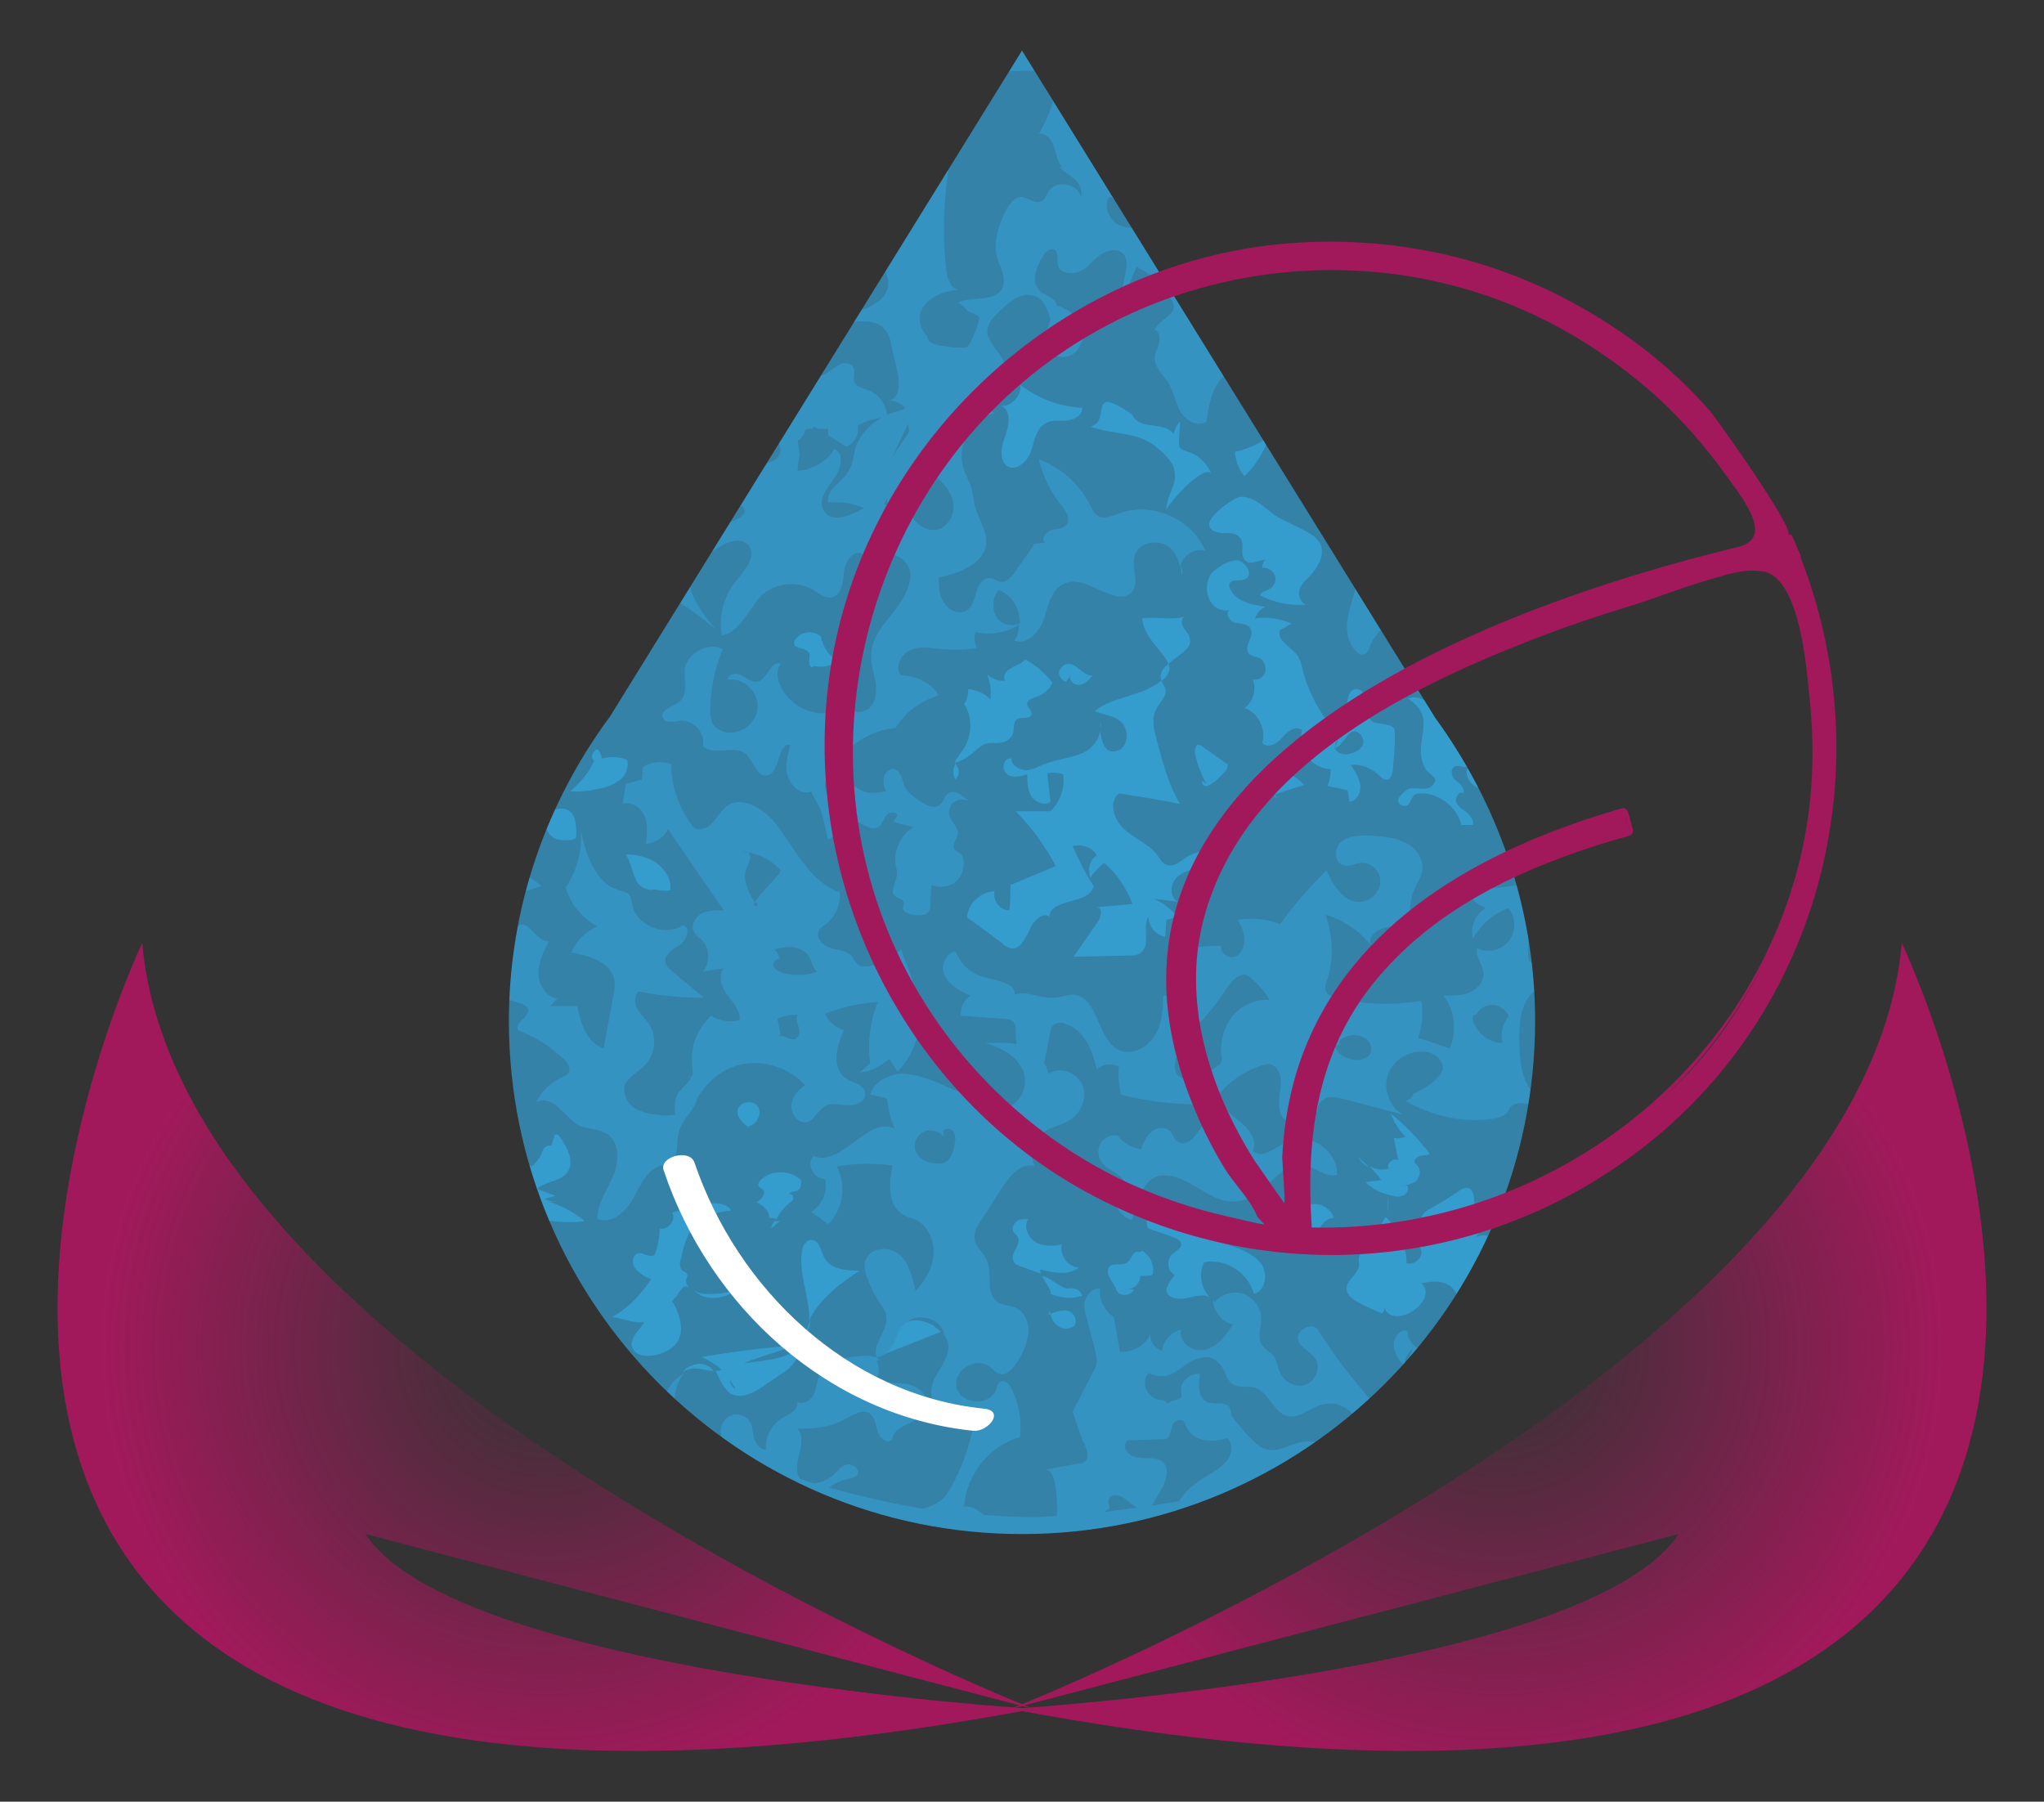 <svg xmlns="http://www.w3.org/2000/svg" xmlns:xlink="http://www.w3.org/1999/xlink" id="Calque_1" x="0px" y="0px" viewBox="0 0 194 171" style="enable-background:new 0 0 194 171;" xml:space="preserve"><rect x="0" y="0" width="194" height="171" fill="#333333" stroke="none"/><style type="text/css">	.st0{fill:url(#SVGID_1_);}	.st1{fill:url(#SVGID_00000135651208274804901240000013877937899379741886_);}	.st2{clip-path:url(#SVGID_00000071525975528383835870000004653883746420564413_);}	.st3{fill:#FFFFFF;}	.st4{opacity:0.68;fill:#35A8E0;}	.st5{opacity:0.68;}	.st6{fill:#35A8E0;}	.st7{fill:#A2195B;}</style><g>	<g>		<radialGradient id="SVGID_1_" cx="142.219" cy="127.827" r="42.522" gradientUnits="userSpaceOnUse">			<stop offset="0" style="stop-color:#A2195B;stop-opacity:0"></stop>			<stop offset="1" style="stop-color:#A2195B"></stop>		</radialGradient>		<path class="st0" d="M180.5,89.5c-3.5,40.7-84.6,72.7-84.6,72.7l63.4-16.6c-8.6,13.2-63.4,16.6-63.4,16.6   C227.1,186.8,180.5,89.5,180.5,89.5z"></path>					<radialGradient id="SVGID_00000127019438098673395900000005424081953275443633_" cx="51.781" cy="127.827" r="42.522" gradientUnits="userSpaceOnUse">			<stop offset="0" style="stop-color:#A2195B;stop-opacity:0"></stop>			<stop offset="1" style="stop-color:#A2195B"></stop>		</radialGradient>		<path style="fill:url(#SVGID_00000127019438098673395900000005424081953275443633_);" d="M13.5,89.5c3.5,40.7,84.6,72.7,84.6,72.7   l-63.4-16.6c8.6,13.2,63.4,16.6,63.4,16.6C-33.1,186.8,13.5,89.5,13.5,89.5z"></path>	</g>	<g>		<defs>			<path id="SVGID_00000155858750538458065980000018078994421754850198_" d="M136.2,68.1L97,4.8L57.9,68c-6,8.1-9.6,18.1-9.6,28.9    c0,26.9,21.8,48.7,48.7,48.7c26.9,0,48.7-21.8,48.7-48.7C145.7,86.1,142.1,76.2,136.2,68.1z"></path>		</defs>		<clipPath id="SVGID_00000018953431653629070320000004254115807016762753_">			<use xlink:href="#SVGID_00000155858750538458065980000018078994421754850198_" style="overflow:visible;"></use>		</clipPath>		<g style="clip-path:url(#SVGID_00000018953431653629070320000004254115807016762753_);">			<path class="st3" d="M91.6,150.4l-0.8-0.9c-13.1-1.1-25.8-5.6-36.6-13.1c-16.5-11.4-27.5-28.6-31-48.3C19.6,68.4,24,48.5,35.4,32    C46.8,15.6,64,4.5,83.7,1c19.7-3.6,39.6,0.8,56.1,12.2c10.8,7.5,19.4,17.7,25,29.5l0,0l0.4,0.7l1.7,3.8l-0.1,0    c9.2,23.4,6.2,49.6-8.1,70.3c-14,20.2-37.1,32.2-61.7,32.2c-1.4,0-2.9,0-4.3-0.1L91.6,150.4z M92,147.6l0.4,0    c1.5,0.1,3,0.1,4.5,0.1c24,0,46.5-11.7,60.1-31.4C171.2,96,174,70,164.5,47l-0.5-1.1l0,0l-0.7-1.6c-5.4-11.9-14-22-24.7-29.5    C122.6,3.7,103.2-0.5,84,2.9C64.8,6.4,48.1,17.1,37,33.2c-11.1,16-15.3,35.4-11.9,54.6c3.5,19.2,14.2,35.9,30.2,47    c10.6,7.4,23.1,11.8,36,12.8l0.4,0l0.1,0.1L92,147.6z"></path>			<g>				<circle class="st4" cx="98.2" cy="75.6" r="71.3"></circle>				<g class="st5">					<path class="st6" d="M96.6,36.3c-0.2-0.3-0.4-0.5-0.7-0.6C96.1,35.9,96.3,36.1,96.6,36.3C96.6,36.3,96.6,36.3,96.6,36.3z"></path>					<path class="st6" d="M112.2,54.6c0-0.3,0-0.6-0.1-0.9C112.1,54,112.1,54.3,112.2,54.6z"></path>					<path class="st6" d="M95,38.5c1,0.4,0.8,1.9,0.4,2.9c-0.4,1-0.6,2.4,0.3,2.9c0.9,0.4,1.9-0.6,2.2-1.6c0.3-1,0.5-2.2,1.5-2.6      c0.6-0.3,1.3-0.1,2-0.2c0.7-0.1,1.4-0.6,1.3-1.2c-2.2-0.1-4.2-0.9-5.9-2.2C97.1,37.3,96,38.7,95,38.5z"></path>					<path class="st6" d="M112.8,14.7c-0.6-0.2-1.4-0.1-1.9-0.6c-0.3-0.3-0.5-0.8-0.9-0.7c-0.3,0.1-0.3,0.6-0.1,0.9      c0.3,0.7,0.6,1.4,0.9,2.1c-0.8,0.2-1.7,0.5-2.5,0.7c0.9,0.3,1.9,0.6,2.9,0.8c-0.6,0.3-1.2,0.5-1.8,0.9c0.5,0.5,1.4,0.3,2,0.1      c0.7-0.3,1.3-0.7,2.1-0.6l-1.4,0.6c1-0.3,2.1-0.7,3.1-1C114.8,16.6,114.2,15.1,112.8,14.7z"></path>					<path class="st6" d="M108.6,12.5c0.4-0.3,0.7-0.6,1.1-0.9c-0.4-1-1.3-1.9-2.3-2.4c-0.2,0.7-0.4,1.6,0.1,2.1      C107.9,11.7,108.6,11.9,108.6,12.5z"></path>					<path class="st6" d="M110.5,11c-0.3,0.2-0.6,0.4-0.8,0.7c0,0.1,0.1,0.1,0.1,0.2L110.5,11z"></path>					<path class="st6" d="M120.4,41.4c0.1-0.1,0.2-0.2,0.3-0.3c-0.1,0-0.1,0-0.2-0.1C120.5,41.2,120.5,41.3,120.4,41.4z"></path>					<path class="st6" d="M118.1,45.2c1.1-1,1.9-2.4,2.4-3.8c-0.9,0.7-2.1,1.2-3.3,1.5C117.3,43.8,117.6,44.6,118.1,45.2z"></path>					<path class="st6" d="M140.1,41.3c-0.6,0.1-1.2,0.5-1.4,1c-0.1,0.2-0.1,0.5-0.3,0.7c-0.3,0.3-0.9,0.5-0.8,0.9      c0.1,0.2,0.2,0.2,0.3,0.3c0.4,0.3,0.7,0.7,0.8,1.1l0-0.1c0.1,0.3,0.2,0.6,0.4,0.9c0.4,0.4,1.1,0.1,1.4-0.5      c0.2-0.5,0.2-1.1,0.4-1.7c0.3-0.9,1.3-1.7,1.1-2.6C141.3,41.3,140.7,41.2,140.1,41.3z"></path>					<path class="st6" d="M146.6,56.1c0.3,0.2,0.5,0.6,0.3,0.8l-0.2,0c-0.2,0.1,0.1,0.4,0.2,0.2c0.8-0.8,1.2-2,1.2-3.1      c-0.7-0.1-1.3,0.4-1.8,0.8c-0.4,0.3-0.8,0.7-0.6,1.2C145.9,56,146.3,55.9,146.6,56.1z"></path>					<path class="st6" d="M115,45.1c-0.3-1-1.2-1.9-2.2-2.2c-0.3-0.1-0.6-0.2-0.8-0.4c-0.1-0.2-0.1-0.4-0.1-0.6      c0-0.6,0.1-1.3,0.1-1.9c-0.3,0.3-0.5,0.7-0.6,1.2c-0.8-1.2-3-0.4-3.8-1.6c-0.1-0.1-0.1-0.3-0.2-0.3c-0.4-0.3-2.1-1.4-2.5-1.1      c-0.7,0.3,0,1.9-1.4,2.3c1.9,0.7,4.1,0.5,5.8,1.6c0.7,0.5,1.8,1.4,2.1,2.3c0.5,1.5-0.7,2.5-0.7,4C111,47.6,114.6,43.7,115,45.1      z"></path>					<path class="st6" d="M79.1,14.6l0.1-0.7c-0.1,0-0.3-0.1-0.4-0.2c0,0.1,0,0.2,0,0.3C78.7,14.3,78.8,14.6,79.1,14.6z"></path>					<path class="st6" d="M78.8,13.7c0.1-0.4,0.2-0.8,0.2-1.3c0-0.5-0.2-1.1-0.8-1.2c-0.7-0.1-1.1,0.9-0.8,1.5      C77.7,13.3,78.3,13.5,78.8,13.7z"></path>					<path class="st6" d="M40.5,70.4c0.3-0.1,0.6-0.2,0.9-0.3c-1.1-2.7-0.8-5.7-0.4-8.5c0.1-0.6,0.2-1.3,0.5-1.8s1.1-0.8,1.6-0.4      c0.8,0.9,0.9,2.3,0.4,3.3c1-0.7,2-1.4,3.2-1.6c1.2-0.2,2.6,0.1,3.3,1.1c0.2-1,2.5-0.6,2.4-1.7C52.2,60.1,51.5,60,51,60      c-1.1,0.1-2.3,0.1-3.4,0.2c0.5-1.2,1.4-2.2,2.6-2.7c0.3-0.4-0.1-1-0.5-1.3c-0.5-0.2-1.1-0.3-1.5-0.6c-0.4-0.3-0.6-0.8-0.7-1.3      c-0.3-1.1-0.7-2.1-1-3.2c1.5,1.5,4.3,1.2,5.5-0.5c-0.4,0.8,0.3,1.7,1,2.3c1.2,1.2,2.2,2.6,2.5,4.2c0.3,1.6-0.4,3.5-1.9,4.2      c0.5,0,1,0.1,1.5,0.1c-0.5,0.6-0.4,1.6,0.3,2.1c0.1-1.8,1.1-3.5,1.9-5.1c0.8-1.7,1.4-3.6,0.7-5.3c-1,0.2-2.1,0.2-3.1,0      c-0.2-1.1-0.9-2.1-1.1-3.3c-0.2-1.1,0.5-2.6,1.6-2.5c0-0.5,0-1,0.1-1.6c0.9,0,1.5,0.9,2,1.7c0.5,0.7,1.4,1.5,2.2,1.1      c-0.7-1.5-0.3-3.3,0.9-4.4c-0.2,1.1-0.4,2.3,0.2,3.3c0.6,1,2.2,1.3,2.8,0.3c0.8-1.5-1.9-3.1-1.4-4.7c1.2,0.2,2.4,0.5,3.6,0.9      c-0.5-0.4-1-0.8-1.5-1.2c1,0.2,2.1,0.3,3.1,0.5c-1.7-0.5-2.7-3.1-4.5-2.6c-0.4,0.1-0.7,0.4-1.1,0.7c-1.4,1.1-3.3,1.8-5.1,1.7      c-0.2-1.1-1.1-2-2.2-2.3c-1.1-0.2-2.3,0.2-2.9,1.1c-0.2,0.3-0.3,0.6-0.6,0.7c-1.3,0.8-2.7-2-3.7,0.1c-1,2,1.3,1.8,1.9,2.7      c0.3,0.4-0.1,1-0.3,1.4c0,0.1-0.1,0.1-0.1,0.2c0-0.2-0.1-0.4-0.4-0.5c-0.3,0.7-1.5,0.2-1.7-0.6c-0.2-0.7,0.1-1.5,0-2.3      c-0.1-0.7-1.1-1.4-1.6-0.8c-0.4,0.9,0.1,2,0.5,3c0.4,1,0.4,2.3-0.5,2.8c-0.5,0.3-1.1,0.2-1.7,0.2c-0.6,0.1-1.2,0.4-1.1,1      c0.1,0.4,0.5,0.7,0.9,0.9c1,0.7,1.7,1.9,1.3,3.1c-0.4,1.1-2,1.7-2.8,0.9c-0.2-0.2-0.3-0.5-0.6-0.6c-0.8-0.4-1.4,0.8-1.5,1.7      c-0.1,1.6-0.2,3.2-0.2,4.8c-0.6-0.5-1.5,0.2-1.6,0.9s0.3,1.4,0.6,2C39.6,65.4,40.3,67.9,40.5,70.4z M48.6,47.6      c0,0.1,0.1,0.2,0.3,0.3c0.2-0.6,0.9-1,1.6-0.8c0.2,1,0.6,1.9,1.2,2.8c-1.3,0.1-3.1-0.3-3.1-1.5C48.5,48.1,48.6,47.9,48.6,47.6z      "></path>					<path class="st6" d="M52.2,75.4c0.4,0,0.7-0.5,0.7-0.9c0.1-0.4,0.1-0.9,0.4-1.2c0.2-0.3,0.6-0.4,1-0.6c0.8-0.5,0.9-1.7,0.4-2.4      c-1.1-1.3-3.9-0.6-4.5-2.2c-0.1-0.3-0.1-0.6-0.3-0.8c-0.2-0.3-0.5-0.5-0.8-0.7c-1.3-0.6-2.8-0.6-4.1,0c-1.9,0.9-0.5,3,1.1,3.2      c0.5,0.1,1.1,0.1,1.5,0.4c0.4,0.3,0.6,1,0.2,1.3c0.2,0.3,0.6,0.2,1,0.2s0.8,0.4,0.6,0.6c-0.1,0.1-0.2,0.2-0.3,0.2      c-0.5,0.2-0.9,0.4-1.4,0.6c-0.7-0.5-1.3-1-2-1.4c-0.4,1.2-1.9,2-3.1,1.5c-0.4-0.2-0.9-0.4-1.2-0.1c-0.2,0.2-0.2,0.5-0.5,0.7      c-0.4,0.3-1.1-0.3-1.6-0.1c-0.2,0.1-0.4,0.4-0.4,0.7c-0.3,0.9-0.5,1.7-0.8,2.6c1.3-0.7,2.9-1.1,4.4-0.9      c0.9,0.1,1.7,0.3,2.6,0.3c0.9,0,1.8-0.3,2.2-1c0.2-0.4,0.3-0.9,0.6-1.2c0.3-0.4,0.8-0.5,1.3-0.6c0.6-0.1,1.3-0.3,1.8,0.2      C51.4,74.2,51.5,75.5,52.2,75.4z"></path>					<path class="st6" d="M57.1,72c0-0.4-0.2-0.7-0.4-0.9c-0.3,0.1-0.6,0.5-0.5,0.9l0.2,0.2c-0.5,1.1-1.3,2.1-2.3,2.9      c1.2,0.1,2.3-0.1,3.4-0.4c0.6-0.2,1.2-0.5,1.6-0.9c0.4-0.5,0.6-1.2,0.4-1.7C58.7,71.8,57.8,71.8,57.1,72z"></path>					<path class="st6" d="M53.7,76.8c-0.6-0.2-1.3,0.1-1.8,0.5c-0.3,0.2-0.6,0.4-0.7,0.8c0,0.3,0.4,0.5,0.6,0.3      c0.1,0.4,0.3,0.8,0.6,1c0.5,0.4,1.3,0.4,1.9,0.3c0.1,0,0.2-0.1,0.3-0.1c0.1-0.1,0.1-0.3,0.1-0.4C54.7,78.1,54.6,77.1,53.7,76.8      z"></path>					<path class="st6" d="M56,64.1c-0.9-0.1-1.6,0.7-2.1,1.4l0.4,0.7c0.2,1.2,1.6,1.7,2.8,1.9c0.2,0,0.5,0.1,0.6,0      c0.2-0.1,0.2-0.3,0.2-0.5c0.1-1-0.3-2-1-2.8C56.7,64.4,56.4,64.2,56,64.1z"></path>					<path class="st6" d="M66.9,122.8c-0.3,0-0.7-0.1-1-0.3c0,0,0.1,0.1,0.1,0.1c0.7,0.6,1.6,0.7,2.5,0.5c0.8-0.2,1.6-0.6,2.4-1.1      C69.6,122.6,68.3,122.9,66.9,122.8z"></path>					<path class="st6" d="M65.2,120.9c-0.1-0.2-0.4-0.2-0.5-0.4c-0.2-0.2-0.2-0.6-0.1-0.9c0.3-1.3,0.6-2.7,1.6-3.6      c0.1-0.1,0.2-0.2,0.3-0.2c0.8-0.6,1.9-0.8,2.9-0.9c-0.4-0.7-1.3-0.7-2-0.7c-0.8,0-1.3,0.2-1.8,0.4c-0.6,0.1-1.2,0.3-1.8,0.5      c0.4,0.7-0.4,1.7-1.2,1.5c0.1,0-0.2,2.2-0.5,2.5c-0.5,0.4-1.3-0.5-1.8,0c-0.8,0.9,0.5,2,1.5,2.3c-1,1.5-2.1,2.7-3.7,3.6      c0.9,0.1,2,0.6,3,0.5c0,0.1,0,0.2-0.1,0.2c-0.3,0.5-0.9,1-1,1.6c-0.1,0.2-0.1,0.3,0,0.5c0.2,0.9,1.4,1,2.3,0.8      c2.2-0.6,2.8-2,2-4.1c-0.1-0.3-0.3-0.7-0.5-1c0.2-0.3,0.5-0.5,0.6-0.8c0.2-0.2,0.3-0.5,0.6-0.6c0.1,0,0.2,0,0.4,0.1      c-0.2-0.2-0.3-0.4-0.3-0.7C65.2,121.3,65.3,121.1,65.2,120.9z"></path>					<path class="st6" d="M76.5,126.8c-0.1,0.2-0.1,0.3-0.3,0.5c0,0-0.1,0.1-0.1,0.1c0.1,0,0.2-0.1,0.3-0.1      C76.4,127.2,76.5,127,76.5,126.8z"></path>					<path class="st6" d="M81.6,120.6c-1.3,0-2.8-0.1-3.4-1.3c-0.3-0.6-0.4-1.5-1.1-1.6c-0.6-0.1-1,0.6-1,1.2      c-0.3,2.1,0.8,4.4,0.7,6.4C77.7,123.4,79.7,121.8,81.6,120.6z"></path>					<path class="st6" d="M76.1,127.5c-0.2,0.1-0.5,0.2-0.7,0.2c0.1,0.1,0.2,0.2,0.2,0.3C75.8,127.8,76,127.7,76.1,127.5z"></path>					<path class="st6" d="M76.5,126.8c0.2-0.5,0.4-1,0.4-1.5C76.7,125.8,76.5,126.3,76.5,126.8z"></path>					<path class="st6" d="M69.4,132.3c1,0.5,2.1-0.1,3-0.7c0.7-0.5,1.5-1,2.2-1.5c0.7-0.5,1.4-1.5,1.1-2.1c-1.3,1.1-3.3,1.1-5.1,1.4      c0.2-0.1,0.5-0.2,0.7-0.3c1.4-0.5,2.8-0.9,4.2-1.4c0,0,0,0,0,0c-3,0.2-6,0.6-8.9,1.1c0.7,0.3,1.3,0.7,1.9,1.2      c-0.2,0.1-0.4,0.1-0.6,0.1C68.3,130.8,68.6,131.8,69.4,132.3z M69.8,131.8c-0.3-0.1-0.5-0.5-0.5-0.9      C69.4,131.2,69.6,131.5,69.8,131.8z"></path>					<path class="st6" d="M67.5,130.1c0.1,0,0.1,0,0.2,0c-0.1-0.1-0.2-0.3-0.4-0.4c-0.8-0.5-1.9-0.2-2.5,0.5      c0.4-0.2,0.9-0.4,1.4-0.3C66.7,129.9,67.1,130.1,67.5,130.1z"></path>					<path class="st6" d="M84,128.5l5.3-2.1c-0.2-0.2-0.5-0.4-0.7-0.6c-0.8-0.4-1.7-0.7-2.5-0.3c-0.4,0.2-0.6,0.5-0.8,0.8      c-0.1,0.4-0.3,0.7-0.4,1.1C84.6,127.9,84.3,128.2,84,128.5z"></path>					<path class="st6" d="M98.8,120.5c1.2,0.3,2.6,0.6,3.6-0.2c-1,0-1.9-1.2-1.6-2.2c-0.8,0.2-1.8,0.2-2.5-0.2      c-0.7-0.4-1.2-1.5-0.7-2.2c-0.4,0-0.8,0-1.1,0.2c-0.3,0.2-0.5,0.7-0.3,1c0.1,0.2,0.3,0.3,0.4,0.5c0.4,0.7-0.8,1.6-0.4,2.3      c0.1,0.3,0.4,0.4,0.7,0.5c0.6,0.2,1.3,0.5,1.9,0.7C98.7,120.7,98.7,120.5,98.8,120.5z"></path>					<path class="st6" d="M101.4,122.3c-0.5,0.1-1.7-1-2.2-1.1c-0.1,0-0.2-0.1-0.3-0.1c0.3,0.6,1,1.5,0.8,1.7c0.9,0.4,2,0.5,3,0.2      C102.6,122.4,101.9,122.2,101.4,122.3z"></path>					<path class="st6" d="M101.3,124.4c-0.5-0.1-1.1,0.1-1.6,0.3c0.1,0.7,0.7,1.4,1.5,1.4c0.2,0,0.5-0.1,0.7-0.2      C102.4,125.4,101.9,124.5,101.3,124.4z"></path>					<path class="st6" d="M99.5,124.8c0.1,0,0.2-0.1,0.2-0.1c0-0.1-0.1-0.3,0-0.4L99.5,124.8z"></path>					<path class="st6" d="M114.9,123.3C114.9,123.3,114.9,123.3,114.9,123.3C114.9,123.3,114.9,123.3,114.9,123.3      C114.9,123.3,114.9,123.3,114.9,123.3z"></path>					<path class="st6" d="M114.3,119.8c2-0.4,4.2,1,4.7,3c1-0.2,1.3-1.6,0.9-2.5c-0.4-0.9-1.4-1.4-2.3-1.8c-0.9-0.3-1.9-0.6-2.8-1.1      c-0.8-0.5-1.4-1.3-2.1-1.9c-0.7-0.6-1.6-1.2-2.5-1c-0.9,0.1-1.7,1.3-1.2,2.1c0.8,0.3,1.5,0.5,2.3,0.8c0.3,0.1,0.7,0.3,0.8,0.6      c0.1,0.5-0.5,0.7-0.9,1.1c-0.5,0.5-0.4,1.6,0.3,1.9c-0.3,0.4-0.6,0.8-0.8,1.3c-0.1,0.9,1.2,1.1,2,0.9c0.8-0.2,1.8-0.5,2.3,0.1      C114,122.4,113.7,120.9,114.3,119.8z"></path>					<path class="st6" d="M108,118.8c-0.5,0-0.6,0.7-1,1c-0.5,0.4-1.3,0-1.7,0.4c-0.2,0.3-0.2,0.7,0,1c0.1,0.3,0.4,0.6,0.5,0.9      c0.1,0.1,0.1,0.3,0.2,0.4c0.3,0.6,1.4,0.5,1.6-0.1l-0.8-0.1c0.7,0.2,1.5-0.5,1.4-1.2c0.4,0,0.8,0,1.2-0.1      c0.2-0.9-0.2-1.8-1-2.3C108.2,118.9,108.1,118.8,108,118.8z"></path>					<path class="st6" d="M75,111.4c-1-0.3-2.1-0.1-2.8,0.6c-0.2,0.2-0.3,0.4-0.2,0.6c0.1,0.1,0.2,0.2,0.4,0.3      c0.4,0.4-0.2,1-0.6,1.2c0.6,0.3,1.3,0.9,1.2,1.5c0.2,0,0.5,0,0.7,0.1c0.3-0.6,0.7-1.1,1.2-1.5c0.2-0.1,0.4-0.3,0.4-0.5      c0-0.2-0.2-0.5-0.4-0.3c0-0.3,0.5-0.3,0.8-0.4c0.3-0.2,0.4-0.6,0.3-1C75.7,111.7,75.4,111.5,75,111.4z"></path>					<path class="st6" d="M74,115.9c-0.2,0-0.3,0-0.5,0c-0.1,0.2-0.3,0.4-0.3,0.7L74,115.9z"></path>					<path class="st6" d="M71.9,105c-0.5-0.7-1.8-0.4-1.9,0.4c-0.1,0.7,0.6,1.3,1.2,1.7l-0.2-0.2C71.8,106.8,72.4,105.7,71.9,105z"></path>					<path class="st6" d="M90.7,74c0.4-0.5,0.4-1,0-1.5C90.4,73,90.4,73.5,90.7,74z"></path>					<path class="st6" d="M90.7,72.4c0,0-0.1,0-0.1,0c0,0,0,0.1,0.1,0.1C90.6,72.5,90.6,72.5,90.7,72.4      C90.7,72.4,90.7,72.4,90.7,72.4z"></path>					<path class="st6" d="M95.7,70.2c0.8-0.6,0.3-1.1,0.7-1.8c0.3-0.5,1.3,0,1.5-0.6c0.1-0.4-0.5-0.7-0.4-1.1      c0.1-0.3,0.4-0.4,0.7-0.5c0.7-0.2,1.4-0.7,1.7-1.4c-0.7-0.9-1.6-1.7-2.6-2.2c-0.3,0.4-0.9,0.5-1.3,0.8      c-0.5,0.2-0.9,0.8-0.6,1.2c-0.6,0.1-1.3-0.2-1.7-0.6c0.3,0.8,0.4,1.6,0.3,2.4c-0.5-0.6-1.3-0.9-2.1-1c0,0.5-0.1,1-0.4,1.4      c0.8,1.2,0.8,2.9,0,4.2c-0.3,0.5-0.7,0.9-0.9,1.4c1.3-0.3,1.8-1.2,2.9-1.8C94.2,70.4,95.1,70.7,95.7,70.2z"></path>					<path class="st6" d="M101.2,64.7l0.4-0.6c-0.2,0.5,0.4,1,0.9,0.9c0.5-0.1,0.9-0.5,1.2-0.9c-0.9,0.1-1.4-1.1-2.3-1.1      c-0.4,0-0.8,0.4-0.9,0.8C100.5,64.2,100.8,64.6,101.2,64.7z"></path>					<path class="st6" d="M112.7,81.3c-0.6,0.4-1.2,1-1.9,0.8c-0.5-0.1-0.7-0.6-1-1c-0.8-1-2.1-1.5-3.1-2.4c-1-0.9-1.5-2.6-0.5-3.4      c1.9,0.3,3.9,0.6,5.8,1c-1.2-2-1.7-4.2-2.3-6.4c-0.2-0.8-0.4-1.8,0-2.5c0.3-0.7,1.1-1.3,0.9-2.1c-0.1-0.2-0.2-0.4-0.4-0.7      c-0.2,0.2-0.5,0.4-0.9,0.6c-1.6,0.9-4,1.1-5.4,2.3c0.9,0.4,2.4,0.4,2.9,1.6c0.3,0.8,0.1,2-0.9,2.2c-1.1,0.2-1.3-0.9-1.5-1.9      c-0.1,0.8-0.7,1.6-1.5,2c-1,0.5-2.3,0.6-3.4,1c-0.7,0.2-1.3,0.6-2,0.7c-0.7,0-1.5-0.4-1.5-1.1c-0.7-0.2-1,1-0.5,1.4      c0.5,0.5,1.3,0.3,2,0.1c0,0.7,0,1.5,0.4,2.1c0.4,0.6,1.3,0.9,1.8,0.5c-0.1-0.9-0.2-1.8-0.3-2.7c0.5-0.1,1-0.1,1.5,0.1      c0.2,1.3-0.3,2.6-1.2,3.5c-1.1,0-2.2,0-3.3,0c1.5,1.5,2.8,3.3,3.8,5.2c-1.4,0.6-2.9,1.2-4.3,1.8c0,0.8,0,1.6-0.1,2.4      c-0.9,0-1.6-0.9-1.4-1.8c-1.3,0-2.6,1.2-2.6,2.5c1.1,0.8,2.3,1.6,3.4,2.5c0.2,0.2,0.4,0.3,0.7,0.4c0.9,0.2,1.4-0.9,1.8-1.7      c0.3-0.8,1.2-1.8,1.9-1.3c0.1-1.8,3.8-1.1,4.2-2.9c-0.8-1.2-1.4-2.5-2-3.8c0.9-0.2,1.9,0.1,2.3,0.9c-0.7,0.4-0.9,1.4-0.6,2.1      c0.3-0.5,0.8-1,1.3-1.4c1.2,1,2.1,2.4,2.7,3.9c-1.1,0.1-2.2,0.2-3.4,0.3c0.6,0.1,0.4,0.9,0.1,1.4c-0.8,1.1-1.5,2.2-2.3,3.3      c1.7,0,3.4-0.1,5.1-0.1c0.5,0,1.1,0,1.4-0.4c0.8-0.8,0-2.3,0.6-3.3c0,0.9,0.7,1.8,1.6,1.9c0-0.5,0.1-1.1,0.1-1.6      c0.4-0.1,0.7-0.2,1.1-0.2c-0.6-0.8-1.4-1.4-2.3-1.8c0.8,0.1,1.6,0.2,2.4,0.3c-0.8-0.2-0.9-1.4-0.4-2.1c0.5-0.7,1.4-0.9,2.2-1.1      c0.8-0.2,1.7-0.3,2.3-0.9C115.3,80.7,113.8,80.6,112.7,81.3z"></path>					<path class="st6" d="M112.9,60.5c-0.1-0.4-0.4-0.6-0.6-1c-0.2-0.3-0.2-0.9,0.2-1c-1.1,0.4-2.9,0-4.1,0.2c0.2,1.9,2,3.1,2.5,4.3      C111.8,62.2,113.3,61.5,112.9,60.5z"></path>					<path class="st6" d="M110.9,63c-0.5,0.4-0.9,0.9-0.7,1.5c0,0,0,0.1,0.1,0.1C111,64,111.1,63.5,110.9,63z"></path>					<path class="st6" d="M104.5,69.3c0-0.3,0-0.6-0.1-0.8C104.4,68.7,104.5,69,104.5,69.3z"></path>					<path class="st6" d="M130.3,68.5c-1-0.6-0.3-3-1.5-3.1c-0.8-0.1-1,1.1-1,1.9s-0.3,2-1.1,1.8c-0.3-0.1-0.5-0.3-0.7-0.6      c-1.1-1.5-2-3.3-2.4-5.1c-0.1-0.4-0.2-0.8-0.4-1.1c-0.6-0.9-2.1-1.5-1.7-2.5c0.4-0.2,0.7-0.4,1.1-0.6c-1.1-0.5-2.4-0.7-3.5-0.5      c0.2-0.5,0.5-0.9,1-1.1c-1.3-0.2-2.7-0.5-3.3-1.6c-0.1-0.2-0.2-0.4-0.1-0.6c0.2-0.5,0.9-0.2,1.4-0.4c1-0.4,0.1-1.6-0.5-1.8      c-0.7-0.2-2.2,0.7-2.6,1.2c-1,1.3-0.3,3.9,1.8,3.5c-0.6,0.1-0.2,1,0.4,1.2c0.6,0.1,1.3,0.1,1.5,0.6c0.4,0.7-0.7,1.6-0.2,2.3      c0.2,0.3,0.7,0.3,1.1,0.5c0.4,0.2,0.6,0.8,0.5,1.3c-0.2,0.5-0.7,0.8-1.2,0.7c0.4,0.9,0,2.2-0.8,2.7c1.3,0.4,2.1,2,1.7,3.3      c0.5,0.6,1.4,0.1,1.9-0.5c0.5-0.6,1.3-1.2,1.9-0.7c-0.6,1.7,0.9,3.7,2.7,3.7c0,0.6-0.1,1.1-0.3,1.6c0.6,0.1,1.3,0.3,1.9,0.4      c0.1,0.4,0.1,0.7,0.2,1.1c0.7-0.1,1.1-0.9,1-1.6c-0.1-0.7-0.5-1.3-0.9-1.9c1-0.1,2,0.3,2.7,1c0.2,0.2,0.4,0.4,0.7,0.4      c0.4,0,0.6-0.6,0.6-1c0.1-1.1,0.2-2.2,0.2-3.3c0-0.2,0-0.4-0.1-0.6C131.8,68.6,130.9,68.8,130.3,68.5z M129.3,70.8      c-0.3,0.5-0.9,0.7-1.5,0.8c-0.4,0-0.7-0.1-1-0.4c0-0.1-0.1-0.1-0.1-0.2c0,0-0.1,0-0.1,0l0.1-0.1c0-0.3,0.1-0.6,0.3-0.6      l-0.3,0.6c0,0,0,0,0,0.1c0.8-0.2,1.1-1.6,1.9-1.6C129.2,69.5,129.6,70.3,129.3,70.8z"></path>					<path class="st6" d="M121.1,75.8c0-0.1,0-0.3-0.1-0.4c0,0,0,0-0.1,0L121.1,75.8z"></path>					<path class="st6" d="M121.1,73.1c-0.3,0.2-0.3,0.6-0.3,0.9c0,0.5,0.1,1,0.2,1.4c0.9-0.3,1.8-0.6,2.8-0.9c-0.6-0.6-1.2-1-2-1.4      C121.6,73,121.3,72.9,121.1,73.1z"></path>					<path class="st6" d="M115.2,50.4c0.4,0.2,0.9,0.2,1.4,0.2c0.5,0,1,0.2,1.2,0.6c0.2,0.4,0.1,0.8,0.1,1.2c0,0.4,0.2,0.9,0.6,1      c0.1,0,0.3,0,0.4,0c0.4-0.1,0.8-0.2,1.2-0.3c-0.2,0.2-0.3,0.5-0.3,0.8c0.5-0.1,1,0.3,1.2,0.7c0.2,0.5-0.1,1.1-0.5,1.3      c-0.3,0.2-0.8,0.2-0.9,0.6c1.3,0.7,2.8,1,4.3,0.9c-0.6-0.4-0.8-1.2-0.4-1.8c0.2-0.3,0.4-0.5,0.6-0.7c1.3-1.3,2-2.9,0.6-4      c-0.9-0.7-2.6-1.3-3.7-2c-1.1-0.8-2.2-2-3.5-1.7C116.8,47.5,113.6,49.6,115.2,50.4z"></path>					<path class="st6" d="M151.7,67.4c-0.2-0.6-0.8-0.9-1.3-1.2c-0.5-0.3-1.1-0.7-1.2-1.3c-0.1-0.2-0.1-0.5-0.1-0.7      c-0.1-0.5-0.5-0.8-0.6-1.2c-0.4-0.9,0-2,0.8-2.5c-2.3,0.7-5,0.2-6.9-1.4c0.1,0.8,0.6,1.5,1.2,2c-0.5-0.1-0.9-0.1-1.4-0.2      c-0.1,0.2-0.2,0.4-0.3,0.6c-0.4-0.2-0.8-0.3-1.2-0.5c-0.3,0.3-0.5,0.5-0.8,0.8c1.2-0.1,2.3,0.1,3.4,0.5      c0.2,0.1,0.4,0.2,0.5,0.3c0.1,0.2,0.1,0.4,0,0.6c-0.1,0.7-0.3,1.4-0.4,2.1c-0.2,0.9-0.6,1.9-1.5,1.8c-0.6-0.1-1-0.8-1.6-1      c-1.1-0.4-2.1,0.9-3.2,1c-1.3,0-2.2-1.3-3.5-0.8c3,1.8,0.4,4.1,1.6,6.5c0.4,0.9,1.6,0.9,0.7,1.8c-0.6,0.6-1.8-0.1-2.4,0.4      c-0.3,0.2-1.3,1-0.5,1.4c0.8,0.4,0.8-0.5,1.2-0.9c0.2-0.2,0.4-0.2,0.7-0.2c1.7,0,3.4,1.3,3.8,3c0.4,0,0.8,0,1.1,0      c0.1-0.5-0.3-0.9-0.6-1.2c-0.4-0.3-0.8-0.5-1-1c-0.1-0.4,0.3-1.1,0.7-0.8c0.1-0.5-0.3-0.9-0.7-1.2c-0.4-0.3-0.6-1-0.2-1.3      c0.4-0.3,1,0.2,1.4-0.1c-0.5,0.6,0,1.6,0.7,2c0.7,0.3,1.6,0.2,2.4,0c0.6-0.1,1.3-0.2,1.9-0.4c-1.5-0.8-2.9-1.7-4.4-2.5      c-0.1-0.1-0.2-0.1-0.2-0.2c-0.1-0.2,0.1-0.4,0.2-0.5c0.8-0.8,2.1-1.3,3.1-0.7c1,0.5,1.1,2.4,0,2.7c0.9,1.2,2.6,1.9,4.1,1.5      c0.2,0,0.3-0.1,0.4-0.2c0.1-0.1-0.1-0.4-0.2-0.3c0.3,0,0.5,0,0.8,0c0.3-0.6-0.6-0.9-1.1-1.2c-0.8-0.4-1.2-1.3-1.3-2.3      c-0.1-0.9,0.2-1.8,0.5-2.7c0.1-0.4,0.3-0.9,0.7-1c0.2-0.1,0.5,0,0.7,0c1,0.2,1.9,0.7,2.6,1.4c0.2,0.2,0.4,0.4,0.7,0.5      C151.6,68.8,152,68,151.7,67.4z"></path>					<path class="st4" d="M161.4,110.9c5.9-10.5,9.3-22.7,9.3-35.6c0-40.1-32.5-72.7-72.7-72.7c-15.6,0-30.1,5-42,13.4      C56,16,55.9,16,55.8,16.1c-0.6,0.3-1.2,0.7-1.6,1.2C36.7,30.5,25.4,51.6,25.4,75.2c0,3,0.2,6,0.6,9c-0.4,1.7-0.3,3.4,0.2,5.1      c0,0,0-0.1,0-0.1c0.2,2.5,0.9,4.9,2,7.2c0.1-0.2,0.1-0.5,0.1-0.7c4.4,14.9,13.3,27.8,25.3,37.1c0.5,0.4,0.9,0.9,1.4,1.3      c0.5,0.5,1.2,0.9,1.9,1.1c1.6,1.1,3.2,2.1,4.9,3.1c0.9,0.8,1.7,1.7,2.5,2.5c-0.2-0.4-0.3-0.9-0.4-1.3      c10.2,5.4,21.8,8.5,34.1,8.5c26.8,0,50.1-14.5,62.8-36C161.1,111.6,161.3,111.3,161.4,110.9z M155.3,113.1c0-0.2,0-0.5,0.1-0.7      c-0.9,0.6-1.7,1.2-2.8,1.5c-1,0.2-2.2,0-2.8-0.9c-0.4-0.5-0.4-1.2-0.8-1.8c-0.4-0.5-1.3-0.7-1.6-0.2c-0.1,0.3-0.1,0.6-0.2,0.9      c-0.1,0.3-0.4,0.5-0.7,0.6c-1.3,0.6-2.7,1-4.1,1.2c1.4-0.2,3.3-0.7,4.5,0.4c1.2,1.1,0.8,3,0,4.2c0.6,0.7,0.1,1,0.1,1.8      c0,0.5,0.7,0.9,1.2,0.6c-0.3,0.6-0.8,1.1-1.4,1.5c0.4-0.1,0.9-0.1,1.3,0c-1.8,1.9-3.8,3.8-5.8,5.5c-1.2,0-2.5-0.4-3.4-1.3      c-0.7,1-1.7,1.8-2.9,1.9s-2.5-0.8-2.4-2c-0.7-0.2-1.4,0.7-1.3,1.4c0,0.7,0.5,1.4,1,2c0,0,0,0,0-0.1c1.9,0.2,3.8,0.4,5.6,0.6      c-0.2,0.2-0.4,0.4-0.6,0.6c-1.2,0.9-2.4,1.7-3.6,2.5c-0.2,0.1-0.4,0.2-0.6,0.4c-0.5,0.3-1,0.6-1.5,0.9      c-0.8-0.1-1.6-0.7-2.2-1.4c-2-2.2-3.8-4.6-5.4-7.1c-0.7-0.6-2,0.2-1.8,1.1c0.2,0.7,1.1,1,1.6,1.7c0.6,0.8,0.1,2.1-0.8,2.5      c-0.9,0.4-2.1-0.2-2.5-1.1c-0.3-0.6-0.3-1.3-0.7-1.7c-0.3-0.3-0.7-0.5-1-0.9c-0.5-0.7-0.1-1.7-0.1-2.6c0-1-0.8-2-1.7-2.3      c-1-0.3-2.1,0-2.7,0.8c-0.1-0.1-0.1-0.2-0.2-0.2c0.1,1.1,0.9,2.1,1.9,2.3c-0.6,1-1.4,2.1-2.6,2.4c-1.2,0.3-2.6-0.7-2.3-1.9      c-0.9,0.2-1.7,1-1.8,2c-0.7-0.2-1.2-0.9-1.1-1.6c-0.5,1.1-1.7,1.8-2.9,1.7c-0.2-1.1-0.4-2.2-0.6-3.3c-0.9-0.6-1.4-1.7-1.3-2.7      c-0.6-0.1-1.2,0.5-1.4,1.1c-0.2,0.6,0,1.3,0.2,1.9c0.2,0.9,0.5,1.8,0.7,2.7c0.1,0.4,0.2,0.8,0.2,1.2c0,0.5-0.3,0.9-0.5,1.3      c-0.6,1.2-1.2,2.3-1.8,3.5c0.4,1.2,0.8,2.4,1.3,3.5c0.1,0.4,0.2,0.8,0,1.1c-0.2,0.2-0.4,0.3-0.7,0.3c-1.1,0.2-2.1,0.4-3.2,0.6      c1-0.2,1.2,2.7,1.1,4.4c-0.7,0-1.4,0.1-2.1,0.1c-1.6,0-3.2-0.1-4.8-0.2c-0.6-0.5-1.2-0.9-1.9-0.8c0.2-3,2.4-5.8,5.3-6.6      c0.2-1.6-0.1-3.2-0.8-4.6c-0.2-0.4-0.5-0.8-0.9-0.7c-0.4,0.1-0.5,0.5-0.6,0.9c-0.7,1.5-3.3,1.3-3.7-0.3c-0.4-1.6,1.8-3,3.1-2      c0.3,0.2,0.6,0.6,1,0.7c0.7,0.2,1.3-0.6,1.7-1.2c0.5-0.8,0.9-1.7,1-2.7s-0.4-2-1.2-2.4c-0.6-0.2-1.2-0.2-1.7-0.5      c-1.2-0.8-0.5-2.6-1-3.9c-0.3-0.8-1.1-1.3-1.2-2.1c-0.1-0.7,0.3-1.3,0.7-1.9c0.7-1,1.3-2.1,2-3.1c0.7-1.1,1.8-2.3,3-1.9      c-0.5-1.1-0.2-2.5,0.8-3.2c0.8-0.6,1.9-0.7,2.7-1.3c1-0.7,1.5-2.2,1-3.3c-0.5-1.1-2.1-1.7-3.2-1c-0.1-0.4-0.2-0.7-0.4-1      c0.2-1,0.4-2,0.6-3c0-0.2,0.1-0.5,0.3-0.6c0.3-0.3,0.8-0.3,1.2-0.1c1.7,0.6,2.5,2.5,2.9,4.3c0.5-0.5,1.4-0.6,2.1-0.3      c-0.1,0.9,0,1.8,0.2,2.7c2.8,0.7,5.6,1,8.5,0.9c-0.2,1.1-0.7,2.1-1.4,2.9c-0.4,0.6-1.2,1.1-1.8,0.6c-0.3-0.2-0.4-0.6-0.6-0.9      c-0.5-0.5-1.3-0.4-1.8,0c-0.5,0.4-0.8,1.1-1,1.7c-0.9-0.2-1.7-0.6-2.2-1.3c-0.7-0.2-1.6,0.3-1.8,1.1c-0.2,0.8,0.2,1.6,0.9,2      c0.6,0.4,1.4,0.7,1.5,1.4c0.1,0.7-0.7,1.3-0.7,2c0,0.7,0.8,1.3,1.4,1.5c0.8-1.9,1-4.6,3.6-4.2c2.4,0.3,4.3,3.1,7,2.3      c2.2-0.6,3.6-3.7,5.8-3.3c1.1,0.2,2,1.2,3.1,0.9c0.1-2.3-2.7-4.2-4.8-3.1c-1.1,0.5-2.3,1.7-3.2,0.8c0.5-1-0.4-2.1-1.3-2.8      c-0.9-0.7-1.9-1.6-1.8-2.7c1-1.1,2.3-2,3.7-2.5c0.3-0.1,0.7-0.2,1-0.2c1,0.2,1.2,1.5,1,2.5c-0.1,1-0.3,2.2,0.5,2.8      c0.5-0.3,0.8-0.7,0.9-1.3c0.7,0.2,1.5,0.4,2.2,0.5c-0.2-0.5,0.3-1.1,0.8-1.3c0.5-0.2,1.1,0,1.6,0.1c1.9,0.5,3.8,1,5.7,1.5      c-1.4-0.7-2-2.6-1.4-4c0.6-1.4,2.3-2.3,3.8-1.9c0.8,0.2,1.5,0.9,1.3,1.7c-0.1,0.2-0.2,0.5-0.4,0.6c-0.6,0.7-1.5,1.3-2.4,1.6      c0,0.1,0,0.2-0.1,0.3c-0.1,0.2-0.4,0.3-0.6,0.4c2.5,1.4,5.4,2.1,8.2,1.7c0.7-0.1,1.6-0.4,1.7-1.1c1.1-1,2.8,0,3.7,1.1      c0.9,1.1,1.9,2.6,3.3,2.5c1.1,0,1.9-0.9,2.5-1.8c0.4-0.5,0.8-1.1,1.5-1.1c0.4,0,0.7,0.2,1,0.5c0.7,0.5,1.4,1,1.8,1.8      c0.4,0.8,0.4,1.8-0.2,2.4c0.2-0.1,0.4-0.2,0.6-0.2C156.5,111.2,155.9,112.1,155.3,113.1z M149.9,120L149.9,120      C150,120.1,150,120.1,149.9,120C149.9,120.1,149.9,120,149.9,120z M150.1,119.9c0-1,0-1.9,0-2.9c0.8-0.2,1.7-0.2,2.5-0.3      C151.9,117.8,151,118.9,150.1,119.9z M134.1,128c-0.2,0.6-0.4,1.1-0.8,1.5C133.3,129,133.6,128.4,134.1,128z M127,137.4      c-1.2-0.3-2.4-0.8-3.6-0.5c-1,0.2-2,0.9-3.1,0.7c-0.8-0.2-1.4-0.9-2-1.5c-0.4-0.4-0.7-0.9-1.1-1.3c-0.1-0.1-0.2-0.3-0.3-0.4      c-0.1-0.2,0-0.4-0.1-0.6c-0.1-0.4-0.6-0.6-1-0.6c-0.4,0-0.9,0-1.2-0.1c-0.9-0.4-0.9-1.7-0.7-2.7c-0.9-0.1-1.9,0.7-1.8,1.6      c0,0.2,0.1,0.4,0,0.6c-0.2,0.4-0.9,0.2-1.2,0.6c-0.3,0-0.2-0.1-0.4-0.3c-1.4,0.1-2.4-1.5-1.5-2.6c2.4,1.1,3-1,4.9-1.4      c0.9-0.2,1.2-0.1,1.9,0.6c0.5,0.5,0.5,1.3,1.1,1.8c0.6,0.5,1.5,0.2,2.2,0.4c1.3,0.4,1.8,2.4,3.1,2.7c1.2,0.3,2.2-0.9,3.4-1.1      c1.1-0.3,2.2,0.2,2.9,1c0.5,0.5,0.9,1.2,1.2,1.9C128.9,136.5,128,137,127,137.4z M105.2,142.5c0-0.3,0.3-0.6,0.6-0.6      c0.3,0,0.6,0.1,0.9,0.3c0.4,0.3,0.8,0.6,1.2,0.9c-1,0.1-2.1,0.3-3.1,0.4c0.2-0.1,0.4-0.2,0.5-0.4      C105.3,142.9,105.2,142.7,105.2,142.5z M109.3,142.9c0.3-0.4,0.5-0.9,0.8-1.3c0.5-0.9,1-2.1,0.3-2.8c-0.4-0.4-1-0.4-1.5-0.4      c-0.5,0-1.1,0-1.6-0.3c-0.5-0.3-0.7-1-0.3-1.4c1.1,0,2.3-0.1,3.4-0.1c0.1,0,0.3,0,0.4-0.1c0.1-0.1,0.2-0.2,0.2-0.3      c0.1-0.3,0.2-0.7,0.3-1c0.2-0.3,0.6-0.5,0.9-0.4c0.3,0.1,0.3,0.5,0.5,0.8c0.3,0.6,1,1,1.7,1.1c0.7,0.1,1.4,0,2.1-0.2      c0.6,0.6,0.4,1.7-0.2,2.3c-0.5,0.6-1.3,1-2.1,1.5c-0.9,0.6-1.8,1.3-2.3,2.2C111,142.6,110.1,142.8,109.3,142.9z M89.5,107.4      c0.2-0.4,0.8-0.3,1,0c0.2,0.4,0.2,0.8,0.1,1.2c-0.1,0.7-0.4,1.6-1.1,1.8c-0.3,0.1-0.6,0-0.9,0c-0.6-0.1-1.2-0.3-1.5-0.8      c-0.5-0.6-0.3-1.6,0.4-2.1c0.7-0.4,1.6-0.2,2.1,0.4L89.5,107.4z M115.9,100.8c-0.1,0.2-0.2,0.3-0.4,0.4c-1.2,1-4.6,2.3-3.9-0.7      c0.4-1.7,3-4,4-5.5c0.4-0.6,0.8-1.2,1.2-1.7c0.3-0.4,0.8-0.8,1.3-0.8c0.3,0,0.5,0.2,0.7,0.4c0.7,0.6,1.3,1.3,1.7,2      c-1.3-0.1-2.6,0.5-3.5,1.5c-0.8,1-1.2,2.3-1.1,3.7C116,100.3,116,100.5,115.9,100.8z M127.5,98.5c0.6-0.3,1.4-0.4,2,0      c0.6,0.3,0.9,1.2,0.4,1.7c-0.2,0.2-0.5,0.3-0.8,0.4c-1,0.1-2.1-0.4-2.4-1.3c0.2-0.1,0.3-0.1,0.5-0.2      C127,98.9,127.2,98.6,127.5,98.5z M142.6,99c-1.2,0-2.4-0.9-2.8-2.1c-0.1-0.3,0-0.7,0.3-0.6c0.3-0.5,0.8-0.9,1.4-0.9      c0.7-0.1,1.4,0.4,1.7,1C142.6,97.2,142.4,98.1,142.6,99z M156.5,104.4c-2.4-0.8-5-0.6-7.4,0c-0.5,0.1-1,0.3-1.5,0.3      c-0.5,0-1-0.2-1.5-0.5c-1.8-1.2-1.9-3.7-1.9-5.9c0-1.1,0.1-2.2,0.6-3.2c1.2-2.2,4.3-2.3,6.8-2.2c-0.1-0.4-0.3-0.9-0.4-1.3      c0.4-0.1,0.9-0.2,1.3-0.2c-0.8-0.7-1.7-1.5-2.5-2.2c0.6-0.1,1.3-0.2,1.8-0.6c0.5-0.4,0.7-1.2,0.2-1.7c-0.6-0.5-1.5-0.1-1.9,0.6      c-0.4,0.7-0.4,1.5-0.7,2.2c-0.7,1.6-2.9,2.3-4.3,1.5c-0.2-1.8,0.1-3.8,0.9-5.4c0.7,0.7,1.8,1.2,2.7,1c1-0.3,1.6-1.6,0.9-2.3      c0.7-0.5,1.6-0.2,2.4-0.1c0.8,0.1,1.9-0.1,2.1-0.9c0.1-0.4-0.1-0.9-0.4-1.3c-0.8-1-2.1-1.5-3.4-1.3c-0.5,0.1-1.2,0.2-1.5-0.2      c-0.4-0.4-0.2-1.1-0.3-1.6c-0.3-1-1.8-1-2.7-0.5c-0.9,0.5-1.9,1.2-2.9,1c-0.3,0.8,0.5,1.5,1.2,2.1c0.6,0.6,1.1,1.7,0.4,2.2      c-1.8,0.4-3.7,0.5-5.5,0.3c0.4,0.9,1.1,1.6,2,2c-1,0.6-1.5,1.8-1.2,2.9c0.7-1.3,1.9-2.4,3.4-2.9c0.7,0.9,0.7,2.2,0,3.1      c-0.7,0.9-2,1.2-3,0.7c-0.2,0.8,0.5,1.5,0.6,2.3c0.1,0.8-0.6,1.6-1.3,1.9c-0.8,0.3-1.6,0.3-2.5,0.3c1.1,1.4,1.3,3.4,0.6,5      c-1-0.3-2-0.7-3-1c0.4-1.1,0.5-2.4,0.3-3.5c-2.6,0.4-5.4,0.4-8-0.3c-0.4-0.1-0.8-0.2-1-0.5c-0.2-0.4-0.1-0.9,0.1-1.3      c0.6-2,0.5-4.1-0.2-6.1c1.7,0.5,3.3,1.6,4.4,3c-0.5-0.7,0.3-1.5,1.1-1.7c0.8-0.2,1.7-0.3,2.2-0.9c0.4-0.6,0.3-1.4,0.5-2.1      c0.2-0.9,0.9-1.7,1-2.6c0.1-1.1-0.7-2.2-1.8-2.6c-1-0.5-2.2-0.5-3.3-0.6c-0.9,0-1.9,0-2.6,0.6c-0.7,0.6-0.7,2,0.2,2.2      c0.6,0.2,1.2-0.2,1.7-0.2c1-0.1,1.9,0.9,1.8,1.9c-0.1,1-1,1.8-2,1.8c-1.5,0-2.5-1.6-3.1-3c-1.6,1.6-3.1,3.3-4.4,5.1      c-1.3-0.5-2.7-0.6-4-0.4c0.3,0.6,0.6,1.2,0.6,1.9c0,0.7-0.3,1.4-0.9,1.6c-0.6,0.2-1.4-0.3-1.3-1c-1.4-0.1-2.8,0.1-4.1,0.6      c0.3,0.8,0.6,1.7,0.4,2.6c-0.2,0.9-1,1.7-1.8,1.5c0,1.3-0.1,2.7-0.8,3.8s-2.1,1.9-3.3,1.4c-2.2-0.9-2-5.1-4.4-5.3      c-0.6,0-1.3,0.3-1.9,0.3c-1.2,0.1-2.5-0.7-3.7-0.3c0.1-1.1-1.6-1.3-2.7-1.6c-1.3-0.3-2.4-1.2-2.9-2.5c-1,0.1-1.5,1.5-1,2.4      c0.5,0.9,1.5,1.4,2.4,1.8c-0.6,0.4-1,1.2-0.9,1.9c1.4,0.1,2.7,0.2,4.1,0.3c0.3,0,0.6,0.1,0.8,0.2c0.4,0.3,0.3,0.9,0.3,1.4      c0,0.3,0.1,0.6,0.1,0.8c-1-0.2-2-0.1-3-0.1c1.5,0.4,3,1.2,3.6,2.6c0.6,1.4-0.3,3.4-1.8,3.5c-0.5,0-1-0.2-1.5-0.4      c-1.6-0.6-3.2-1.2-4.7-1.9c-1.2-0.5-2.4-0.9-3.6-0.9c-1.2,0.1-2.6,0.8-2.9,2c0.5,0.1,1.1,0.2,1.6,0.4c0.1,1,0.3,1.9,0.7,2.8      c-2.6-1.2-5.1,3.8-7.7,2.6c-0.7,0.8,0,2.2,1.1,2.2c0.3,1.2-0.3,2.5-1.3,3.1c0.5,0.4,1.1,0.8,1.6,1.2c1.4-1.4,1.8-3.7,0.8-5.5      c1.8-0.3,3.6-0.3,5.3-0.1c-0.3,1.6-0.5,3.7,0.9,4.6c0.4,0.3,0.9,0.4,1.4,0.6c1.1,0.6,1.7,2,1.6,3.3c-0.1,1.3-0.8,2.5-1.7,3.4      c-0.3-1.2-0.6-2.6-1.5-3.4c-0.9-0.8-2.7-0.8-3.2,0.4c-0.3,0.6-0.1,1.3,0.2,2c0.3,0.8,0.7,1.6,1.2,2.3c0.2,0.3,0.5,0.7,0.5,1.1      c0.3,1.3-1.4,2.7-0.9,3.9c0.3,0,0.6-0.1,1.1-0.5c0.5-0.5,0.7-1.1,1.1-1.7c0.1-0.4,0.3-0.7,0.6-1c1-1.1,3.3-0.5,3.6,1l-0.1,0      c0.2,0.2,0.3,0.4,0.4,0.6c0.4,1-0.3,2.1-0.9,3.1c-0.6,0.9-1,2.3-0.1,3.1c0.7,1,2.7-0.4,3.4,0.6c0.2,0.3,0.2,0.8,0.1,1.2      c-0.4,2.1-1.1,4.1-2.1,5.9c-0.3,0.5-0.6,1-1,1.3c-0.5,0.4-1.1,0.6-1.7,0.8c-3-0.5-6-1.2-8.9-2c0.5-0.4,1.1-0.7,1.7-0.8      c0.4-0.1,0.9-0.2,1-0.5c0.2-0.5-0.5-1-1-0.9c-0.5,0.1-0.9,0.6-1.3,1c-0.5,0.4-1.1,0.7-1.8,0.8c-0.4-0.1-0.9-0.3-1.3-0.4      c0,0-0.1-0.1-0.1-0.1c-0.9-1.3,0.9-3.4-0.2-4.7c1.5,0,3-0.1,4.3-0.8c0.8-0.4,1.9-1.2,2.6-0.6c0.5,0.4,0.5,1.1,0.7,1.7      c0.2,0.6,0.9,1.2,1.4,0.7c0.1-1.5,2.9-1.5,3.3-3c0.3-1-0.7-1.9-1.7-2.2c-1-0.2-2.1-0.1-3.1-0.4c0.2-0.6,0.3-1.3,0-1.8l0.4-0.2      c-0.1,0-0.2,0-0.3,0c0-0.1,0-0.1-0.1-0.2c-0.3,0-0.7-0.2-1.4-0.1c-1.5,0.1-3.3,0.4-4,1.8c-0.3,0.6-0.3,1.3-0.6,1.9      c-0.3,0.6-1.1,1-1.6,0.6c0.4,0.6-0.6,1.2-1.2,1.5c-1.1,0.6-1.8,1.8-1.7,3.1c-0.5,0-0.9-0.5-1.1-1s-0.1-1.1-0.4-1.6      c-0.3-0.6-1.1-0.9-1.7-0.7s-1.1,0.8-1.1,1.5c0,0.5,0.3,1,0.5,1.5c0,0,0,0.1,0,0.1c-1.7-0.8-3.4-1.7-5-2.7c0-0.3,0-0.6,0-0.9      c0.1-1.1,0.2-2.3,0.8-3.2c0.1-0.1,0.2-0.2,0.3-0.3c-0.5,0.3-0.9,0.6-1.3,1.1c-0.5,0.7-0.8,1.6-1.1,2.5c-3-1.8-5.8-3.9-8.5-6.2      c0-0.1,0.1-0.1,0.1-0.2c0.2-0.3,0.5-0.6,0.7-0.9c0.5-1.2-0.9-2.3-1.9-3.1c-1.7-1.4-2.6-3.7-2.5-5.9c-0.1,0.5-0.1,0.9-0.2,1.4      c-0.1-0.6-1-0.6-1.6-0.7c-1.3-0.2-2.3-1.7-1.8-3c-1,0.6-2.4,0.1-3.2-0.7c-0.8-0.8-1.2-2-1.5-3.1c-0.1-0.3-0.2-0.6-0.1-0.9      c0-0.4,0.3-0.7,0.5-1c1.3-1.6,3.2-2.7,5.3-2.9c0.3-1.7-3-2.2-2.9-3.9c0.1-1.4,2.4-2.1,2-3.4c-0.3-0.9-1.5-0.9-2.4-0.8      c-2.2,0.2-4.6,0.1-6.3-1.4C37.1,96.3,36,95,35,95.7c-0.4,0.9,1.5,1.3,1.5,2.3c0,0.7-0.9,1.1-0.9,1.7c0,0.6,0.7,0.8,1.1,1.3      c0.8,0.9,0.2,2.3-0.6,3.3c-1.9-4-3.4-8.1-4.4-12.5c0.2-0.3,0.4-0.6,0.6-0.9c0.3-0.5,0.7-1.1,1.3-1.2c0.4-0.1,0.9,0.2,1.3,0.1      c0.2,0,0.4-0.1,0.7-0.1c0.4,0,0.6,0.4,0.8,0.7c0.8,1,1.5,2.1,2.3,3.1c0.6-0.7,0.3-1.8-0.3-2.6c-0.5-0.8-1.3-1.5-1.4-2.4      c-0.1-1,0.6-2.1,1.6-2.3c1-0.2,2.1,0.5,2.4,1.5c0.7,0,1.3,0.1,2,0.1c0.1,1.6,0.3,3.2,0.4,4.8c1.6-0.9,3.9,0.4,3.9,2.2      c0.8,0,1.5,0.2,2.3,0.5c0.2,0.1,0.4,0.2,0.5,0.4c0.3,0.8-1.4,1.4-0.9,2.1c1.6,0.6,3,1.5,4.3,2.7c0.3,0.3,0.7,0.8,0.5,1.2      c-0.1,0.3-0.5,0.5-0.8,0.6c-1,0.5-1.8,1.3-2.3,2.3c0.7-0.4,1.6,0,2.2,0.6c0.6,0.5,1.1,1.2,1.8,1.6c0.9,0.4,1.9,0.3,2.7,0.8      c1.2,0.8,1.2,2.6,0.6,4c-0.6,1.4-1.5,2.6-1.5,4.1c1.3,0.5,2.6-0.6,3.3-1.8c0.7-1.2,1.2-2.6,2.5-3.2c0.5-0.2,1-0.3,1.4-0.7      c0.5-0.6,0.3-1.6,0.5-2.4c0.2-1.1,1.1-1.9,1.6-2.8c0.1-0.2,0.1-0.4,0.2-0.6c0.2-0.4,0.4-0.6,0.4-0.6c0.9-1.3,2.3-2.3,3.9-2.6      c2.1-0.4,4.5,0.4,5.9,2c-0.7,0.5-1.3,1.2-1.3,2c0,0.8,0.7,1.7,1.5,1.5c0.7-0.2,1-1.1,1.7-1.5c0.6-0.4,1.4-0.1,2.2-0.1      c0.7,0,1.7-0.3,1.6-1.1c0-0.9-1.2-1-1.9-1.5c-1.3-1-0.8-3-0.1-4.5c-0.8-0.3-1.4-0.8-1.8-1.6c1.6-0.6,3.3-1,5-1.1      c-0.7,1.8-1,3.8-0.7,5.8c-0.3,0.3-0.7,0.6-1,0.9c1-0.1,2-0.6,2.8-1.3c0.3,0.4,0.5,0.8,0.8,1.2c1.2-1.2,2-3,2.1-4.7      c0.1-1.9-0.6-3.8-1.3-5.6c-0.2-0.4-0.3-0.9-0.5-1.3c-0.8,0.9-1.8,1.4-3,1.6c-0.3,0-0.7,0.1-1-0.1c-0.3-0.2-0.4-0.5-0.6-0.8      c-0.5-0.6-1.3-0.6-2-0.8s-1.5-0.9-1.2-1.6c0.1-0.3,0.4-0.5,0.7-0.7c0.9-0.7,1.4-1.9,1.3-3c-2.8-1-4.1-3.9-5.9-6.3      c-1.1-1.5-3.3-3-4.8-1.9c-0.5,0.4-0.9,1-1.3,1.5c-0.4,0.5-1.1,0.9-1.8,0.6c-1.4-1.7-2.2-3.9-2.2-6.1c-0.9-0.3-1.9-0.2-2.7,0.3      c0,0.4,0,0.8-0.1,1.2c-0.5,0.1-1,0.3-1.5,0.4c-0.1,0.6-0.2,1.3-0.3,1.9c0.8-0.3,1.8,0.4,2.1,1.2c0.3,0.8,0.2,1.8,0.1,2.6      c0.9-0.1,1.7-0.6,2.1-1.4c1.8,2.6,3.5,5.1,5.3,7.7c-0.7,0-1.5,0-2.1,0.3c-0.6,0.3-1.1,1.2-0.7,1.8c0.2,0.3,0.4,0.5,0.7,0.7      c0.8,0.8,0.8,2.2,0.1,3c0.7-0.1,1.4-0.2,2-0.3c-0.6,0.7-0.2,1.8,0.3,2.5c0.5,0.7,1.3,1.5,1.2,2.4c-0.9,0.3-1.9,0.1-2.7-0.4      c-1.3,1.2-2,2.9-1.8,4.7c0,0.3,0.1,0.7,0,1c0,0,0,0.1-0.1,0.1c-0.1,0-0.3-0.1-0.4-0.1c0.1,0,0.2,0.1,0.4,0.2      c-0.3,0.5-0.8,0.9-1.2,1.4c-0.4,0.6-0.4,1.3-0.3,2.1c-0.6,0.1-1.2,0.1-1.8,0c-0.8-0.1-1.6-0.3-2.2-0.7c-0.6-0.5-1-1.3-0.8-2.1      c0.3-0.8,1.2-1.2,1.8-1.8c1.1-1,1.3-2.8,0.5-4c-0.3-0.5-0.8-0.9-1.1-1.4c-0.3-0.5-0.3-1.3,0.1-1.7c2,0.4,4.1,0.6,6.2,0.6      c-1-0.9-2.1-1.7-3.1-2.6c-0.2-0.2-0.4-0.3-0.5-0.6c-0.3-0.8,0.6-1.4,1.3-1.8c0.7-0.5,1.1-1.7,0.3-1.9c-1.7,1.2-4.5,0-4.8-2      c-0.1-0.3-0.1-0.7-0.3-0.9c-0.2-0.2-0.6-0.3-0.9-0.4c-2.3-0.6-3.2-3.4-3.7-5.8c0.2,1.9-0.3,3.9-1.4,5.5c0.4,1.6,1.6,3,3,3.7      c-1.1,0.5-2,1.4-2.5,2.5c1.7,0.3,3.8,0.9,4.1,2.6c0.1,0.5,0,1.1-0.1,1.6c-0.3,1.6-0.6,3.3-0.9,4.9c-1.6-0.5-2.2-2.4-2.5-4      c-0.9,0-1.7,0-2.6,0c0.2-0.2,0.5-0.5,0.7-0.7c-1.1-0.2-1.8-1.3-1.8-2.4c0-1.1,0.5-2.1,1-3.1c-1.2,0.2-2-2.2-2.9-1.4      c-0.2,0.2-0.3,0.4-0.3,0.7c-0.2,0.7-0.4,1.4-0.6,2.1c-0.9-1.1-1.9-2.2-2.8-3.3c1.7-1.6,3.7-2.7,5.9-3.3      c-0.7-0.6-1.6-1.1-2.5-1.4c-0.7-0.2-1.5-0.3-2.1,0.1c-0.6,0.3-1,1.2-0.6,1.8c-1.2-0.3-2.5,0.2-3.3,1.2c-0.6,0-1-0.8-1.1-1.4      c-0.2-0.7-0.4-1.5-0.1-2.2c0.2-0.7,1.1-1.3,1.8-1c-1.2-0.3-2.5-0.7-3.7-0.2c-0.3,0.1-0.6,0.3-0.9,0.3c-1.3,0-1.4-2.5-2.8-2.6      c0.2,0.3,0.3,0.5,0.5,0.8c0.5,0.8,1.1,2,0.4,2.8c-0.8,0.9-2.4-0.1-2.7-1.3c-0.3-1.2-0.1-2.5-0.6-3.6c-1.2,0.7-2.8,0.2-3.5-0.9      c-0.2,0.1-0.3,0.2-0.5,0.3c0-0.6,0-1.2,0-1.9c0-0.5,0-1.1,0-1.6c0.4,0,0.8,0.1,1.1,0.4c-0.4-0.6-0.2-1.4,0.3-2      c0.4-0.6,1-1,1.6-1.5c0.9-0.8,1.6-1.9,2-3c-0.3-0.4-0.5-0.9-0.8-1.3c-0.8,1.1-1.7,2.2-2.8,3.1c-0.3,0-0.7,0.1-1,0.1      c0,0.1-0.1,0.3-0.1,0.4c0.1-1.6,0.3-3.3,0.5-4.9c0.3,0.1,0.7,0,0.8-0.3c-0.2-0.3-0.4-0.7-0.5-1c0.8-4.5,2-8.9,3.6-13.1      c0.5,0,0.8-0.1,0.9-0.5c-0.2-0.2-0.4-0.3-0.5-0.5c0.4-0.9,0.8-1.8,1.2-2.7c0.8,0.7,1.5,1.5,2.3,2.2c0.4-1.6-0.4-3-1.2-4.5      c0.9-1.9,2-3.7,3.1-5.5c0.3,0.2,0.5,0.3,0.8,0.5c-0.5,0.8,0.3,1.9,1.2,1.8c0.3,0,0.5-0.2,0.8-0.3c0.6-0.3,1.1-0.7,1.7-1      c0.1-0.1,0.3-0.2,0.4-0.3c0.3-0.4,0-0.9-0.1-1.3c-0.2-0.7-0.2-1.4,0-2l-0.5,1c-0.1-0.8-0.3-1.5-0.4-2.3      c-0.1-0.3-0.2-0.7-0.5-0.7c-0.2,0-0.3,0.2-0.4,0.3c-0.7,0.9-1,2.1-0.8,3.3c-0.5-0.1-1-0.1-1.5,0.1c1.4-2.1,2.9-4.2,4.5-6.1      c0,0,0,0,0,0c1.2,0.1,1.4-0.8,1.5-1.7c0.6-0.6,1.1-1.3,1.7-1.9c0.3,0.4,0.5,1,0.2,1.4c-0.8-0.3-1.2,0.9-1,1.7      c0.2,0.8,0.6,1.8,0,2.3c0.5,0.4,1.1,0.5,1.7,0.3c0.9,0.7-1.6,1.9-1,2.8c0.2,0.3,0.6,0.3,0.9,0.3c2.2,0.2,4.4,0.3,6.6,0.5      c1.2,0.1,2.5,0.2,3.7-0.3c1.1-0.5,2.1-1.8,1.7-3c-1.4,0.1-2.7-1.3-2.7-2.7c0-1.4,1-2.7,2.2-3.5c0.9-0.6,2.2-0.8,3-0.1      c0.2,0.2,0.4,0.4,0.6,0.6c0.5,0.3,1.2,0,1.6-0.4c0.4-0.4,0.7-1,1.2-1.3c1.4-1.1,3.5,0,5.2-0.2c0.7-0.1,1.5-0.6,1.3-1.3      c-0.2-0.5-0.9-0.6-1.5-0.6c-1.8,0-3.6,0.1-5.3,0.1c-0.6-1.6-0.5-3.3,0.3-4.8c0.5,0.2,0.8,0.8,0.8,1.3c0.5-0.1,0.9-0.7,0.8-1.3      c-0.1-0.5-0.6-0.9-1.2-0.9c-0.9,0.1-1.8,1.3-2.6,0.8c-0.5-0.3-0.4-1-0.7-1.5c-0.6-0.7-1.7-0.3-2.6-0.5c-0.2,0-0.4-0.1-0.6-0.2      c2.8-1.8,5.7-3.4,8.7-4.8c-0.1,0.3-0.1,0.5-0.1,0.8c0.1,1,1.4,1.9,2.1,1.2c0.2-0.2,0.3-0.5,0.6-0.6c0.6-0.3,1.2,0.3,1.9,0.5      c0.9,0.2,1.6-0.7,1.8-1.5c0.2-0.9,0-1.7,0.1-2.6c0-0.1,0-0.1,0-0.2c3.4-1.2,7-2.1,10.7-2.7c0,0.1,0.1,0.2,0.1,0.3      c0,0.5-0.7,0.6-1.2,0.8c-0.9,0.4-1.2,1.8-0.5,2.5c0.4-1.1,1.9-1,2.8-1.6c0.7-0.5,0.9-1.4,1-2.3c3.1-0.4,6.2-0.7,9.4-0.7      c0.2,0,0.4,0,0.5,0C98.9,7,99,7.4,99,7.8c0.4-0.3,0.9-0.7,1.3-1c0,2.1-0.6,4.1-1.7,5.9c0.6-0.1,1.2,0.5,1.4,1.1      c0.2,0.6,0.3,1.2,0.6,1.8c0.1,0.1,0.2,0.2,0.2,0.3c-0.1,0-0.2-0.1-0.3-0.1c0.3,0.3,0.6,0.6,1,0.8c0.2,0.2,0.4,0.3,0.6,0.5      c0.1,0.1,0.2,0.2,0.3,0.4c0.2,0.4,0.3,0.8,0.2,1.2c-0.3-1.3-2.4-1.7-3.1-0.5c-0.2,0.3-0.3,0.8-0.7,0.9      c-0.6,0.3-1.3-0.4-1.9-0.4c-0.6,0-1.1,0.7-1.4,1.2c-0.7,1.4-1.2,2.9-0.9,4.4c0.3,1,1,2.2,0.5,3.1c-0.7,1.3-2.8,0.7-4.2,1.3      c0.4,0.2,0.7,0.5,0.9,0.8c0.2,0.1,0.5,0.2,0.7,0.3c0.1,0.1,0.3,0.1,0.4,0.3c0.1,0.1,0,0.3,0,0.4c-0.2,0.6-0.4,1.2-0.7,1.8      c-0.1,0.2-0.2,0.4-0.4,0.6c-0.2,0.1-0.4,0.1-0.6,0.1c-0.7,0-1.3-0.1-2-0.2c-0.5-0.1-1.1-0.3-1.2-0.8c0,0,0-0.1,0-0.1      c-0.6-0.6-0.9-1.5-0.6-2.3c0.5-1.4,2.2-2,3.6-2.1c-0.8-0.1-1.1-1.1-1.2-2c-0.4-3.5-0.2-7.1,0.4-10.5c0.2-0.8,0-2.1-0.9-2      c-0.3,0-0.5,0.3-0.7,0.5c-0.9,0.9-1.2,1.7-1.4,2.8c-0.2,0.7,0.1,1.3-0.5,1.9c-1.2,1.1-5,0.2-6.5,0.1c-1,0-1.9-0.1-2.8-0.5      c-0.6-0.3-1.1-0.8-1.7-1.1c-1.6-0.9-3.5-0.6-5.3-0.2c-0.5,1.4,1.1,2.7,2.5,2.8c1.4,0.1,2.9-0.4,4.3-0.3      c2.6,0.2,4.6,2.2,6.9,3.2c-0.4,1.1-0.4,2.3-0.1,3.4c0.1,0.4,0.3,0.8,0.3,1.1c0.1,0.8-0.4,1.6-1.1,2c-1.3,1-3,1.1-4.6,0.7      c-1.6-0.4-3-1.2-4.3-2c-0.7-0.4-1.3-0.8-2-1.2c-0.4,1.6,0.7,3.4,2.2,4.2c1.5,0.8,3.3,0.7,5,0.4c1.6-0.3,3.7-0.7,4.6,0.6      c0.3,0.4,0.4,0.9,0.5,1.4c0.2,0.9,0.4,1.7,0.6,2.6c0.2,1,0.2,2.5-0.9,2.6c0.6,0,1.2,0.3,1.6,0.7c-0.1,0.1-0.1,0.1-0.2,0.2      c-1.9,0.4-3.6,1.5-4.4,3.3c-0.3,0.8-0.3,1.8-0.8,2.6c-0.6,1-2.1,1.6-1.9,2.9c1-0.1,2.1,0,3.1,0.4c0.1,0,0.2,0.1,0.3,0.1      c-0.3,0.2-0.7,0.4-1,0.5c-0.9,0.5-2.2,0.7-2.8-0.2c-0.6-0.9,0.2-2.1,0.9-3c0.7-0.9,1.1-2.4,0.1-2.9c-0.7,1.2-2.1,2-3.5,2.1      c0-0.5,0.1-1,0.2-1.5c-0.1-0.5-0.1-0.9-0.2-1.4c0.4-0.2,0.7-0.6,0.7-1c0.2-0.1,0.4-0.1,0.7-0.1c0.1-0.1,0.1-0.2,0.2-0.2      c0.1,0.1,0.2,0.1,0.3,0.2c0.3,0,0.6,0,1,0c0,0.2,0,0.4,0,0.6c0.6,0.4,1.1,0.7,1.7,1.1c0.8-0.3,1.3-1.2,1.1-2      c0.8-0.5,1.8-0.7,2.8-0.8c0-1.1-0.8-2.3-1.9-2.6c-0.5-0.2-1-0.3-1.2-0.7c-0.2-0.4,0.1-1-0.1-1.4c-0.2-0.5-0.9-0.5-1.3-0.3      c-0.5,0.2-0.8,0.6-1.2,0.8c-1.3,0.8-2.9,0.3-4.3-0.2c-0.8-0.3-1.6-0.7-1.8-1.5c-0.1-0.5,0.2-1,0.1-1.5c-0.1-1.2-1.9-1.4-3.1-1      c-1.4,0.4-2.8,1-4,1.9c-0.3,0.2-0.6,0.5-0.5,0.8c0.1,0.3,0.6,0.3,0.9,0.3c2.4-0.1,4.9,0.8,6.6,2.4c-0.6,0.5-1.2,1-1.8,1.5      c1.1,0.2,2.1,1.3,2,2.5c0.9,0.7,2,1.9,1.2,2.8c-0.2,0.3-0.6,0.4-0.9,0.5c-2.4,0.9-4.8,1.8-7.2,2.7c1.4,0.4,2.9,0.8,4.3,1.3      c0.2,0.1,0.5,0.1,0.6,0.3c0.3,0.4-0.2,0.9-0.7,1.1c-1,0.5-2.2,0.7-3.3,1.1C66.2,51,65.2,51.8,65,53c-0.1,0.4-0.1,0.8-0.3,1      c-0.3,0.3-0.8,0.2-1.2,0.2c-1.4-0.1-2.8,0.6-3.5,1.8c3-0.2,5.6,1.8,7.9,3.7c-1.2-1.4-2.4-3.1-2.6-4.8c-0.1-0.2-0.1-0.3-0.1-0.5      c0-0.1,0-0.1,0.1-0.2c0-0.5,0.1-1,0.3-1.5c0.9,0.3,1.9-0.3,2.7-0.8c0.8-0.5,2-0.9,2.7-0.2c0.9,1-0.3,2.4-1.1,3.4      c-1.2,1.4-1.7,3.4-1.4,5.2c1.8-0.3,2.5-2.5,3.8-3.8c1.3-1.2,3.4-1.4,4.9-0.5c0.5,0.3,1.1,0.8,1.7,0.7c1-0.2,1.1-1.4,1.2-2.4      c0.1-1,0.9-2.2,1.8-1.7c0.1,0.5,0.1,1.1,0.2,1.6c0.3-0.9,1.1-1.6,2-1.6c0.9-0.1,1.9,0.5,2.2,1.4c0.2,0.5,0.1,1.1-0.1,1.7      c-0.7,2.3-3.4,3.9-3.5,6.3c-0.1,0.9,0.2,1.8,0.4,2.7c0.1,0.9,0.1,1.9-0.6,2.5c-0.7,0.6-2,0.5-2.2-0.4c-1.3,1.5-3.9,1-5.3-0.4      C74,65.4,73.4,64,74.1,63c-0.9-0.4-1.2,1.4-2.2,1.7c-0.5,0.1-1-0.3-1.5-0.6c-0.5-0.3-1.4-0.1-1.3,0.4c1.4-0.2,2.9,1.1,2.8,2.6      c0,1.4-1.5,2.7-3,2.4c-0.5-0.1-1.1-0.4-1.3-0.9c-0.1-0.3-0.2-0.7-0.2-1c0-2,0.4-4.1,1.2-6c-1.4-0.7-3.4,0.4-3.6,1.9      c-0.1,1,0.3,2.3-0.4,3c-0.6,0.6-2,0.8-1.7,1.6c0.2,0.6,1.1,0.4,1.7,0.3c1.2-0.1,2.4,1.2,2.1,2.4c1,1,2.9-0.1,4,0.7      c0.8,0.6,1.1,2.3,2.1,2.1c1.3-0.2,0.9-3.1,2.2-2.9c-0.2,0.9-0.5,1.8-0.3,2.7c0.2,0.9,0.9,1.8,1.8,1.8c0.2,0,0.4,0,0.5-0.1      c0.2,0.6,0.7,1.2,0.9,1.8c0.1,0.2,0.7,2.8,0.7,2.8c0.7-0.3,1.2-1.1,1.1-1.9c1-0.9,2.7,1.5,3.8,0.6c0.3-0.3,0.4-0.8,0.7-1.1      c0.3-0.3,1.1-0.2,0.9,0.2c-0.1,0.2-0.2,0.3-0.3,0.5c0.6,0.2,1.2,0.3,1.9,0.5c-1.2,0.7-1.9,2.2-1.7,3.6c0.1,0.4,0.2,0.7,0.1,1.1      c-0.1,0.6-0.6,1.4-0.2,1.8c0.3,0.3,0.8,0.3,0.9,0.7c0,0.2-0.1,0.3-0.1,0.5c0,0.3,0.4,0.5,0.8,0.6c0.6,0.1,1.4,0.2,1.7-0.4      c0.1-0.2,0.1-0.4,0.1-0.6c0-0.6,0.1-1.2,0.1-1.8c0.7,0.3,1.7,0.2,2.3-0.3c0.6-0.5,0.9-1.4,0.7-2.2c0-0.2-0.1-0.4-0.3-0.5      c-0.2-0.2-0.4-0.2-0.5-0.4c-0.3-0.4,0.2-0.9,0.3-1.4c0.1-0.7-0.6-1.1-0.8-1.8c-0.1-0.5,0.1-1.1,0.5-1.3c0.4-0.3,1-0.3,1.4,0      c-0.6-0.6-1.5-1.3-2.1-0.7c-0.3,0.2-0.3,0.6-0.6,0.9c-0.6,0.6-1.5,0.1-2.2-0.4c-0.5-0.4-1.1-0.8-1.3-1.4      c-0.2-0.6-0.3-1.3-0.9-1.5c-0.4-0.1-0.9,0.3-1,0.7c-0.1,0.5,0,0.9,0.2,1.4c-0.9,0.2-1.9,0.3-2.7-0.3c-0.2-0.1-0.4-0.3-0.6-0.3      c-0.4,0-0.5,0.5-0.8,0.8c-0.4,0.5-1.3,0.3-1.6-0.2c-0.1-0.2-0.1-0.5-0.1-0.9c0.4-0.5,0.7-1.1,1.1-1.7c1.2-1.9,3.3-3.2,5.6-3.4      c0.9-1.5,2.4-2.6,4.1-3.1c-0.7-1.2-2.2-1.9-3.6-1.9c-0.6-0.8,0-2,0.9-2.4c0.9-0.4,2-0.2,2.9-0.1c1.1,0.1,2.3,0.1,3.4-0.1      c-0.2-0.5-0.3-1-0.1-1.5c1.4,0.3,2.8,0.1,4.1-0.7c0,0.5-0.1,1-0.4,1.5c1.2,0.5,2.4-0.9,2.8-2.1c0.4-1.3,0.7-2.8,1.9-3.3      c1.5-0.7,3.1,0.7,4.7,1.1c0.5,0.2,1.2,0.2,1.6-0.2c1-0.8,0-2.4,0.4-3.6c0.3-1.1,1.9-1.5,2.9-1c0.8,0.4,1.2,1.2,1.4,2.1      c0.2-1,1.4-1.9,2.4-1.5c-1.2-3-5-4.7-8.1-3.6c-0.8,0.3-1.8,0.7-2.3,0.1c-0.2-0.2-0.3-0.4-0.4-0.6c-1-2.1-2.8-3.8-5-4.6      c0.4,1.6,1.1,3.1,2.1,4.3c0.4,0.5,0.9,1.2,0.6,1.8c-0.3,0.5-1,0.5-1.5,0.6c-0.5,0.2-1.1,0.9-0.6,1.2c-0.3,0-0.6,0.1-1,0.1      c-0.6,0.9-1.2,1.7-1.8,2.6c-0.4,0.6-1,1.2-1.6,1c-0.3-0.1-0.5-0.3-0.7-0.3c-0.7-0.2-1.2,0.5-1.4,1.2c-0.2,0.6-0.3,1.4-0.9,1.8      c-0.7,0.5-1.7,0.1-2.2-0.7c-0.5-0.7-0.5-1.6-0.5-2.4c2-0.4,4.3-1.3,4.5-3.2c0.1-1.3-0.8-2.4-1.1-3.7c-0.1-0.5-0.2-1.1-0.3-1.6      c-0.2-0.6-0.5-1.1-0.7-1.7c-0.8-2.2,0.6-4.9,2.9-5.4c-1-0.5-1.5-2-0.8-2.9c0.5-0.7,1.4-0.8,2.2-0.5c-0.2-0.2-0.4-0.3-0.6-0.5      c0.7-1.3-1.4-2.4-1.5-3.8c0-0.8,0.6-1.4,1.1-1.9c0.9-0.9,2.2-2,3.4-1.5c0.9,0.3,1.2,1.2,1.5,2.2c-0.2,0.9-0.7,1.8-1.3,2.5      c0.6,0.4,1.2,0.8,1.9,1c0.7,0.2,1.5,0,2-0.6c0.2-0.3,0.3-0.7,0.5-1c0.2-0.2,0.4-0.4,0.5-0.6c0.2-0.5-0.1-1.1-0.6-1.3      c-0.1-0.1-0.3-0.1-0.5-0.1c-0.5-0.6-1.2-1-1.9-1.2c0-0.1-0.1-0.2-0.1-0.3c-0.4-0.6-1.2-0.7-1.6-1.2c-0.8-0.9-0.2-2.2,0.4-3.2      c0.2-0.4,0.7-0.8,1.1-0.6c0.4,0.3,0.2,0.9,0.3,1.4c0.1,0.8,1.2,1,2,0.7s1.2-1,1.9-1.5c0.6-0.5,1.6-0.8,2.2-0.3      c1.2,1-0.5,3.1,0.2,4.5c0.3-1.1,0.7-2.2,1.2-3.2c0.5,0.3,1,0.6,1.5,1c0.3,0.6,0.7,1.1,1.2,1.6c0.4,0.3,0.8,0.7,0.8,1.1      c0.1,1-1.5,1.4-1.8,2.3c0.5,0.2,0.5,0.8,0.4,1.3c-0.1,0.5-0.4,0.9-0.4,1.4c0,0.8,0.7,1.5,1.2,2.2c0.6,0.9,0.7,1.9,1.2,2.8      c0.5,0.9,1.7,1.6,2.5,1c0.2-1.3,0.4-2.7,1.2-3.8c0.8-1.1,2.3-1.8,3.5-1.3c1.1,0.5,1.6,1.8,2,3c0.2,0.8,0.4,1.7,0.2,2.5      c-0.1,0.5-0.4,0.9-0.7,1.3c1.1,0.6,2.7-0.6,2.3-1.8c-1.2-0.7-1.7-2.4-1-3.6c0.7-1.2,2.5-1.6,3.6-0.8c0.5,0.3,0.8,0.7,1.2,1.1      c1.2,1.1,3,1.4,4.5,0.8c0.6,0.7,0.4,1.8-0.2,2.5c-0.6,0.7-1.5,1-2.4,1.2c-1.5,0.5-3.3,0.9-4.6,0c-0.1,0.6-0.1,1.2-0.2,1.8      c-0.3-0.2-0.7-0.3-1-0.5c-0.1,1.1-0.2,2.2,0.2,3.2c0.4,1,1.3,1.9,2.4,1.8c-0.5-0.8-0.2-2,0.6-2.4c0.8-0.5,2-0.1,2.3,0.8      c0.3,0.9-0.6,1.9-1.5,1.8c1.3,0.3,2.5,0.6,3.8,1c-0.1,0.8-0.1,1.5-0.2,2.3c2,0.1,4,1.4,4.8,3.2c-1.4,0.4-2.5,1.7-2.5,3.2      c-0.9-0.5-1.8-1.1-2.5-1.7c-0.3-0.2-0.5-0.5-0.6-0.8c-0.2-1.1,1.6-2.1,1-3c-1.1,0.4-2.4,0.6-3.6,0.5c-0.3,0.3,0,0.9,0.4,1.1      c0.4,0.2,0.9,0.3,1.1,0.6c0.3,0.4,0.3,0.9,0.2,1.4c-0.3,1.1-0.7,2.2-0.9,3.3c-0.2,1.1,0,2.4,0.9,3.2c0.2,0.2,0.5,0.3,0.7,0.2      c0.3-0.1,0.4-0.5,0.5-0.7c0.5-1.4,1.8-2.5,3.3-2.7c0.2,0,0.3,0,0.5,0c0.9,0.4-1,1.8-0.4,2.6c1.8-0.1,2.7,2.2,3,4      c1.1-1,2.2-2.5,1.5-3.8c-0.2-0.4-0.6-0.7-0.9-1.1c-0.9-1.3-0.2-3.1,0.6-4.5c1.1,0.6,2.2,1,3.4,1.3c0.4-1,0.6-2.1,0.5-3.2      c0.8-0.4,1.7-0.7,2.5-1.1c0.6-0.7,0-1.9-0.9-2c-0.9-0.1-1.8,0.5-2.1,1.4c0.1,0.9,0,1.9-0.2,2.8c-0.9-0.1-1.8-0.1-2.5-0.6      c-0.7-0.4-1.3-1.3-1-2.2c0.2-0.4,0.5-0.8,0.6-1.3c0.1-0.8-0.8-1.4-1.6-1.6s-1.7-0.1-2.3-0.6c-0.8-0.6-1-1.9-0.5-2.8      c0.5-0.9,1.6-1.4,2.6-1.4c-0.9-0.5-1-2.1-0.1-2.6c0.6-0.4,1.4-0.2,2.1-0.4c0.7-0.1,1.4-0.9,1.1-1.5c-1.9-1.4-4.2-2.3-6.6-2.5      c0.9-0.6,0.5-2,0-3c-0.6-0.9-1.3-2.1-0.8-3.1c0.5-1,2-1.6,1.5-2.6c-1.2-0.7-3.1,0.4-3,1.8c-0.7-0.5-1.7-0.5-2.4,0      c0.3,0.5,0.5,1,0.4,1.6c-0.9,1-2.1,1.9-3.4,2.5c0.3-0.7-0.5-1.4-1.2-1.4c-0.7,0-1.4,0.4-2.1,0.6c-1.6,0.5-3.5-0.1-4.5-1.4      c-0.2-0.3-0.4-0.5-0.4-0.9c0.1-1.1,1.9-1,2.5-1.9c-1-0.7-1.2-2.3-0.4-3.2c0.4,0,0.8,0,1.2,0c0.5-0.6-0.1-1.6-0.8-1.9      s-1.6,0-2.3,0.3c-0.6,0.2-1.3,0.5-1.7,1.2c-0.4,0.6-0.2,1.4-0.3,2.1c0,0.7-0.3,1.6-1.1,1.7c-2.1,0.4-1.5-3.3-1.5-4.3      c0-0.7,0.1-1.7-0.2-2.4c0,0,0,0,0,0c0-0.1-0.1-0.1-0.1-0.2c0-0.1-0.1-0.1-0.1-0.2c0,0,0,0,0,0c-0.6-0.7-1.6-1-2.5-1.1      c-1.1-0.1-2.3,0-3.3-0.5c-0.9-0.5-1.4-1.9-0.8-2.6c0.4,0,0.7,0.1,1,0.3c0.6-2.1-1.4-4.1-1.6-6.2c0-0.2,0-0.4,0.1-0.6      c0.4-0.6,1.8-0.4,1.6-1.1c-1.5-0.2-2.4-1.9-2-3.3c2.2,0.2,4.3,0.5,6.4,0.9c0.6,0.6,1,1.2,1.3,2c0.1,0.3,0.2,0.7,0.5,0.9      c0.1,0.1,0.3,0.2,0.5,0.3c1.1,0.5,2.3,1,3.4,1.5c0-1.1,0.1-2.3,0.1-3.4c0.4,0.1,0.9,0.2,1.3,0.4c-0.1,0.1-0.2,0.2-0.2,0.3      c-0.7,1.1,0.1,2.6-0.2,3.9c-0.1,0.5-0.4,0.9-0.4,1.4c-0.1,0.5,0.1,1.1,0.5,1.3c-0.3,0.1-0.6,0.3-0.7,0.6      c0.8,0.3,1.7,0.6,2.5,0.8c0.2,1.2,0.3,2.4,0.5,3.6c0.1,0.5,0.3,1,0.7,1c0.5,0,0.6-0.7,0.5-1.2c0.7,0.4,0.4,1.5-0.1,2.2      c-0.5,0.7-1.1,1.6-0.6,2.3c-0.8-0.2-1.6,0.8-1.4,1.6c0.2,0.8,1,1.4,1.9,1.5c0.8,0.1,1.7-0.1,2.5-0.3c0.3,0.4,0.7,0.7,1.1,0.9      c-0.3-0.9-0.4-1.9,0.2-2.7c0.6-0.7,1.9-0.9,2.4-0.2c0,0.4,0.1,0.7,0.1,1.1c0.6,0.2,1.2,0.3,1.8,0.2c0.2-0.6,0.1-1.4-0.3-1.9      c1,0,1.9,0.2,2.7,0.7c0.5-1.1-0.4-2.2-1.2-3c0.5-0.3,1.1-0.5,1.7-0.5c-0.2-0.6-0.7-1.1-1.3-1.2c0.6,0,0.7-0.9,0.5-1.5      c-0.3-1.2-0.7-2.5-1-3.7c-0.1-0.5-0.3-1.1-0.7-1.5c-0.4-0.4-1.2-0.5-1.5,0c-0.6,0.7,0.4,2-0.2,2.7c-0.8,0.9-2.8-0.6-3.3,0.5      c-0.2,0.3,0,0.8-0.2,1.1c-0.4,0.7-1.5,0.1-1.8-0.6c-0.3-0.8-0.4-1.7-1-2.1c-0.5-0.3-1.2-0.2-1.7-0.5c-0.6-0.5-0.5-1.4-0.3-2.1      c0.3-0.7,0.6-1.5,0.3-2.2c0.4,0.3,1.1-0.1,1.3-0.6c0.1-0.2,0.2-0.4,0.2-0.7c1.3,0.5,2.5,0.9,3.7,1.5c0.1,0.5,0,1.1-0.3,1.6      c0.9-0.1,1.8-0.2,2.6-0.6c2.6,1.2,5.2,2.7,7.6,4.2c-0.1,0.5-0.3,1-0.3,1.5c0,0.8,0.5,1.4,0.8,2.2c0.3,0.7,0.3,1.7-0.3,2.1      c0.8,0,0.8-1.6,1.6-1.6c0.4,0,0.6,0.5,0.6,0.9c0,0.1-0.1,0.2-0.2,0.4c-0.1-0.1-0.2-0.1-0.3-0.1c0,0.2,0,0.3,0,0.5      c-0.1,0.1-0.1,0.1-0.2,0.2c0,0,0.1,0,0.2,0c0.1,0.9,0.5,1.7,1.2,2.2c-0.5,0.5-0.5,1.3-0.5,2c0,0.7-0.3,1.6-1,1.7      c-0.5,0.1-1.3,0-1.2,0.5c0.9-0.1,0.6,1.5,1.1,2.1c0.2,0.3,0.6,0.4,1,0.4c1.5,0.1,3-0.4,4-1.4c1.3-1.2,2.1-3.2,3.9-3.5      c0.6-0.1,1.3,0,1.9,0c2.7,2.7,5.1,5.7,7.2,8.8c0,0-0.1,0.1-0.1,0.1c-0.9,0.7-2,1.1-2.6,2.1c-0.4,0.7-0.5,1.7-1.2,2.2      c-0.3,0.2-0.6,0.3-0.9,0.5c-0.3,0.3-0.4,0.6-0.5,1c-0.3,1.4-0.7,2.7-1,4.1c-1.1,0.2-2.2,0.9-2.7,1.9c0.6,0.3,1.2,0.6,1.8,0.9      c-0.9,0.9,0.1,2.7,1.4,2.5c-0.3,0.6,0.2,1.3,0.8,1.8c1.1,1.1,2.2,2.2,3.4,3.3c-0.4,0.4-0.4,1,0,1.5c0.3,0.4,0.8,0.7,1.3,0.9      c-1.5-0.3-2.6,1.6-2.3,3.1c0.3,1.6,1.7,3.1,3.3,2.7c-0.6,1.4-1.8,2.6-3.3,3.1c0.5,1.4,1.5,3.1,3,2.8c-0.2-1-0.3-2.5,0.8-2.7      c0.9-0.2,1.6,0.8,2.1,1.6c0.8,1.1,1.9,1.9,3.2,2.4c0.1-0.3,0.2-0.5,0.3-0.8c0.6-0.1,1.1-0.2,1.7-0.2c-1.3-1.3-2.1-3-2.4-4.7      c-0.2-1.4-0.4-3.3-1.8-3.6c-0.4-0.1-0.8,0-1.1-0.2c-0.7-0.4-0.6-1.5-1.2-2.1c-0.5-0.5-1.3-0.5-1.7-1c-0.6-0.8,0.2-2,1.2-2.1      c1-0.1,1.9,0.4,2.7,1c0.6-0.6,0.2-1.7-0.4-2.3c-0.6-0.6-1.4-1.1-1.8-1.8c-0.6-1-0.1-2.5,0.9-3c-0.3-0.4-0.7-0.7-1.1-0.9      c0.5-0.3,0.8-1,0.7-1.6c-1.5,1.3-3.8,1.7-5.6,1c-0.6-0.4-0.5-1.4,0-1.8c0.5-0.5,1.3-0.5,2-0.6c0.7-0.1,1.5-0.1,2-0.6      c0.9-0.7,0.8-2.1,0.6-3.3c-0.5,0.6-1,1.2-1.5,1.8c-0.4-0.7-0.8-1.4-1-2.1c1.1-0.8,2.4-1.3,3.7-1.7c0.2-0.1,0.4-0.1,0.6-0.1      c1.1,1.9,2.1,3.8,3,5.8c-0.4,0.4-0.7,0.9-0.8,1.4c0.5,0.1,1,0.2,1.6,0.3c0,0.1,0.1,0.2,0.1,0.2c-0.2,0.1-0.4,0.2-0.7,0.3      c0.3,0.6,0.8,1.1,1.4,1.5c0.1,0.2,0.1,0.4,0.2,0.5c-0.8,0.4-1.1,1.4-1.1,2.3c0,1.2,0.4,2.4,1.1,3.3c0.6-0.2,1-0.6,1.5-1.1      c0.4,1.4,0.8,2.9,1.1,4.3c0-0.1-0.1-0.3-0.2-0.4c-0.3-0.4-1-0.6-1.5-0.3c0-0.7-0.1-1.3-0.1-2c-0.2,1.2-0.7,2.3-1.4,3.3      c-0.4,0-0.9-0.1-1.3-0.1c0.8,1.2,2.5,1.2,3.6,2.1c0.4,0.4,1,0.9,1.4,0.6c0-0.1,0-0.2,0-0.2c0,0,0,0,0,0      c0.1,0.4,0.1,0.8,0.2,1.2c-1.2,1.3-2.1,2.8-1.3,4.3c0.4,0.8,1.2,1.3,2,1.7c0.1,1.7,0.2,3.3,0.2,5c0,0,0,0.1,0,0.1      c-0.4-0.1-0.8-0.2-1.2-0.3c-0.2-0.1-0.4-0.1-0.6-0.3c-0.4-0.5,0.6-1.1,0.8-1.7c0.3-0.8-0.7-1.5-1.5-1.3      c-0.8,0.2-1.3,0.9-1.7,1.6c-0.2-0.3-0.6-0.4-1-0.4c-0.1,0.4,0.1,0.8,0.3,1.1c-0.9,0.3-2-0.1-2.5-0.9c0,0.4,0,0.8,0,1.2      c-1.3,0.3-2.3,1.7-2.1,3c0.2,0.5,0.3,1,0.5,1.4c-0.3-0.5-1.2-0.2-1.3,0.4c-0.1,0.6,0.3,1.1,0.7,1.5c0.4,0.4,0.9,0.8,1.1,1.4      c0.2,0.7,0.3,1.9,1,1.7c-0.7,0.2-1.3,0.4-2,0.6c0.2,0.3,0.5,0.5,0.7,0.8c-0.3,0.2-0.7,0.3-1,0.5c0.7,1.1,1.1,2.4,1,3.7      c-0.8-0.5-2,0.5-1.9,1.4c0.1,1,0.9,1.8,1.8,2.2c-1.3-0.2-3-0.1-3.3,1.2c-0.1,0.5,0,1-0.1,1.5c-0.2,0.6-0.9,1-1.5,0.9      c-0.6-0.1-1.1-0.8-1-1.4c-0.4,2.1-4.1,2.8-3.7,5c1.4-0.2,3,0.2,4,1.2c0.2,0.2,0.4,0.4,0.7,0.4c0.7,0.1,1-0.8,0.9-1.5      c-0.1-0.7-0.3-1.4,0.1-2c0.2-0.2,0.4-0.3,0.6-0.4c1.4-0.7,2.7-1.5,4.1-2.2c0.1,0.6,0.3,1.2,0.4,1.8c-0.8,0.2-1.6,0.9-1.8,1.7      c0.9,0,1.8,0.1,2.6,0.1c-0.5-0.1-0.6,0.9-0.1,1.1c0.5,0.2,1.1-0.1,1.5-0.5c0.3-0.3,0.7-0.7,1.1-0.9c-0.9,2.4-1.9,4.7-3,6.9      C158.5,105.3,157.6,104.7,156.5,104.4z M29.8,81.4c0.4,0,0.8,0,1.2,0.1c-0.2,1.8,0,3.6,0.6,5.2c0.2,0.5,0.4,1,0.5,1.6      c0,0.8-0.4,1.4-0.9,1.9C30.5,87.3,30.1,84.4,29.8,81.4z M74.1,98.4l-0.8-0.6c0.2,0.2,0.5,0.4,0.8,0.5c-0.1-0.5-0.2-1-0.3-1.6      c0.6-0.3,1.2-0.4,1.9-0.4c-0.2,0.4,0,0.8,0.1,1.2c0.1,0.4,0.1,0.9-0.3,1.1c-0.2,0.1-0.3,0-0.5,0c-0.3-0.1-0.6-0.2-0.8-0.3      C74.1,98.3,74.1,98.4,74.1,98.4z M74.5,92.4c-0.4-0.1-0.9-0.3-1.1-0.7c-0.1-0.4,0.4-0.9,0.7-0.6l-0.1-0.1      c-0.1-0.3-0.2-0.7-0.5-0.9c0.6-0.1,1.2-0.3,1.8-0.2c0.6,0.1,1.2,0.4,1.5,0.9c0.3,0.5,0.3,1.2,0.8,1.4      C76.7,92.6,75.5,92.6,74.5,92.4z M73.8,83.1c-0.7,0.8-1.4,1.5-2,2.3c-0.1,0.1-0.1,0.2-0.2,0.2c0,0,0,0,0,0l0.2,0.1      c0.1,0,0.1,0.3,0,0.3c-0.1,0-0.3-0.1-0.2-0.3c0,0,0-0.1,0-0.1c-0.6-1-1.2-2.2-0.7-3.3c0.1-0.3,0.3-0.6,0.3-0.9      c0-0.2-0.1-0.4-0.2-0.5c-0.1,0-0.2-0.1-0.4-0.1c0.1-0.1,0.3,0,0.4,0.1c1.1,0.2,2.1,0.7,2.9,1.5c0.1,0.1,0.2,0.2,0.2,0.3      C74,82.8,73.9,83,73.8,83.1z M56.5,20.7c1.1,1.1,1.3,3.1,0.3,4.4c-1.3-0.2-2.6,0.2-3.6,1.1c-0.4,0.4-0.8,0.9-1.3,1.1      c-0.3,0.1-0.6,0.1-1,0.1c-0.5-0.1-1-0.3-1.4-0.6C51.7,24.6,54.1,22.6,56.5,20.7z M61.2,22.4c0.5-0.8,0.9-1.8,0.6-2.6      c0.4-0.2,0.7-0.4,1.1-0.4c0.4,0,0.8,0.2,1,0.5c0.3,0.8-0.8,1.3-1,2.1c-0.1,0.6,0.2,1.3-0.2,1.7c-0.1,0.2-0.4,0.3-0.6,0.4      c-0.6,0.3-1.2,0.5-1.8,0.8C60.1,25,60,25,59.8,25c-0.1,0-0.2-0.2-0.1-0.3c0,0,0,0.1-0.1,0.1l0.1-0.2c0,0,0,0,0,0      C60,23.8,60.7,23.2,61.2,22.4z M52.8,32.4c0.2,0.1,0.5,0.2,0.7,0.3c0.4,0.3,0.5,0.8,0.4,1.3c-0.2,0.8-0.9,1.3-1.7,1.4      c-0.2,0-0.4,0-0.6-0.2c-0.1-0.1-0.1-0.3-0.1-0.4c-0.1-0.6-0.1-1.1-0.2-1.7c0-0.4-0.1-0.8,0-1.2c0.1-0.4,0.4-0.7,0.8-0.7      l0.3-0.2C52.1,31.4,52.3,32.1,52.8,32.4z M88,44.7c0.2,0.1,0.3,0.3,0.5,0.5c0.2,0,0.4,0.1,0.5,0.2c0.8,0.7,1.5,1.6,1.5,2.7      c0,1.1-0.8,2.2-1.9,2.2c-1.1,0-1.9-0.9-2.5-1.8C86.7,47.2,87.3,46,88,44.7z M85.4,42.3c-0.3,0.4-0.5,0.8-0.7,1.2      c0.4-1.1,1-2.2,1.5-3.3c0,0.3,0.1,0.5,0.1,0.7C86.1,41.4,85.7,41.8,85.4,42.3z M84.3,47.9c-0.1,0-0.3,0-0.4,0      c0.1-0.2,0.2-0.5,0.3-0.7C84.2,47.5,84.2,47.7,84.3,47.9z M94.8,56c1.3,0.5,2,1.8,2,3.2c-0.8,0.3-1.7,0.1-2.2-0.6      C94.1,57.8,94.2,56.6,94.8,56z M140.7,22.2c0.3,0,0.6,0,0.9,0c0.7,0.5,1.3,1.1,1.9,1.6c-0.2,0.4-0.5,0.7-0.9,1      c-0.3,0.3-0.6,0.5-1,0.6c-0.4,0.1-0.9-0.1-0.9-0.5l0,0.1C140.7,24,140.7,23.1,140.7,22.2z M160.6,93c0.1-0.1,0.3-0.1,0.5-0.2      c0.5-0.2,0.4-1.1,0-1.5c-0.4-0.4-1-0.5-1.6-0.8c-0.5-0.3-1-0.9-0.7-1.4c0.2-0.5,0.9-0.6,1.5-0.5c0.5,0.1,1.1,0.4,1.6,0.3      c0.4-0.8,0.2-1.9-0.4-2.6c0.5,0.1,1,0,1.4-0.2c-1.8-1.2-0.9-6,0.8-7c0.8-0.5,2,0,3,0.6c0,0.7-0.1,1.5-0.2,2.2      c-0.4,0-0.8,0-1.1,0.3c-0.2,0.7,0.2,1.5,0.8,2c0,0,0,0,0.1,0.1c-0.1,1-0.3,1.9-0.4,2.9c-0.2,0.1-0.3,0.3-0.2,0.5      c0,0.1,0.1,0.1,0.1,0.1c-0.2,1.2-0.5,2.4-0.8,3.6c-0.1,0-0.2,0-0.3,0c-0.5,0.1-0.7,0.7-0.7,1.2c-0.1,0.7,0,1.5,0.1,2.2      c-0.2,0.6-0.4,1.2-0.6,1.7c-0.8,0-1.6,0-2.4,0c-0.6,0-1.3-0.1-1.5-0.6c-0.3-0.9,1.1-1.5,1.1-2.4      C160.5,93.4,160.4,93.2,160.6,93z M165.5,62.6C165.5,62.6,165.5,62.6,165.5,62.6c-0.1-0.5-0.2-1-0.3-1.5      C165.3,61.6,165.4,62.1,165.5,62.6z M165.1,60.5l0,0.1c0-0.2,0-0.3,0-0.5C165,60.3,165.1,60.4,165.1,60.5z"></path>					<path class="st6" d="M131.7,113.6c0.1,0.6,0,1.2-0.2,1.8c0,0,0,0,0,0C131.7,114.8,131.9,114.2,131.7,113.6z"></path>					<path class="st6" d="M140,117.5c0.5-0.4,0.6-1.2,0.4-1.8c-0.1-0.7-0.5-1.3-0.5-1.9c0-0.3-0.1-0.7-0.3-0.9      c-0.3-0.3-0.9-0.1-1.2,0.2c-0.9,0.6-1.9,1.2-2.8,1.7c-0.3,0.2-0.6,0.4-0.7,0.8c0,0.3,0.1,0.5,0,0.8c-0.1,0.2-0.3,0.3-0.4,0.5      c-0.4,0.6,0.3,1.2,0.4,1.9c0.1,0.7-0.8,1.3-1.4,1.1c0-1.7-0.8-3.3-2-4.4c-0.2,0.4-0.5,0.9-0.8,1.3c-0.4,0.6-0.9,1.2-1.3,1.8      c-0.2,0.2-0.3,0.4-0.4,0.7c-0.1,0.3,0,0.6,0,0.8c-0.1,0.9-1.3,1.4-1.2,2.3c0.1,0.6,0.6,0.9,1.1,1.2c0.7,0.4,1.4,0.7,2.1,1      c0.2,0.1,0.4-0.1,0.4-0.4c1.1,2.1,5.2-0.9,3.5-2.4c0.9-0.2,2-0.3,2.8,0.3c0.8,0.7,0.9,2,1.4,2.9c0.9-0.1,1.8-0.5,2.5-0.9      c0.5-0.3,1.1-0.9,0.7-1.5c-0.1-0.2-0.4-0.3-0.5-0.5c-0.4-0.6,0.2-1.3,0.7-1.7c0.5-0.4,1.2-1.1,0.8-1.7      c-0.1-0.2-0.3-0.3-0.5-0.5C142,117.5,140.8,116.9,140,117.5z"></path>					<path class="st6" d="M129.9,110.8c-0.3-0.4-0.7-0.7-1-1C129.1,110.2,129.5,110.6,129.9,110.8z"></path>					<path class="st6" d="M129.6,112.2c0.7,0.7,1.6,1.1,2.6,1.3c0.4,0.1,0.7,0.1,1.1-0.1c0.3-0.2,0.5-0.7,0.2-0.9l-0.6,0.1      c0.5-0.1,1.1-0.2,1.5-0.5c0.4-0.4,0.5-1.1,0.1-1.5c-0.1-0.1-0.1-0.1-0.2-0.2c-0.2-0.3,0.2-0.6,0.5-0.7s0.7,0,0.9-0.2      c-1.1-1.4-2.3-2.7-3.7-3.8c0.3,0.8,0.8,1.6,1.4,2.2c-0.3,0.1-0.7,0.2-1.1,0.1c0.1,0.7,0.3,1.4,0.4,2.1      c-0.5-0.2-1.1,0.3-0.9,0.8c-0.6,0.2-1.2,0.1-1.8-0.2c0.4,0.4,0.8,0.9,1.1,1.3C130.6,112.1,130.1,112.1,129.6,112.2z"></path>					<path class="st6" d="M125.1,114.3c-0.7-0.1-1.3,0.1-1.9,0.4c0.4,0.6,0.6,1.3,0.7,2c-0.6,0-1.2,0.2-1.7,0.4      c0.3,0.1,0.6,0.2,0.9,0.4c0,0.1,0.1,0.1,0.2,0.2c0.2,0.1,0.4,0.3,0.5,0.5l-0.3-0.4c0.3,0.1,0.6,0.1,0.8-0.1      c0.5-0.3,0.7-0.8,1-1.2c0.3-0.5,0.7-0.9,1.3-0.9C126.4,114.9,125.7,114.4,125.1,114.3z"></path>					<path class="st6" d="M53.1,114c-0.5,0.1-1,0-1.4-0.2c0.3-0.1,0.7-0.2,1-0.3c-0.5-0.2-1.1-0.4-1.6-0.6c0-0.1,0-0.1,0-0.2      c0.9-0.6,2.2-0.6,2.8-1.5c0.6-1,0-2.2-0.7-3.2c-0.1-0.2-0.3-0.4-0.5-0.3c-0.1,0-0.1,0.1-0.1,0.2c-0.1,0.3-0.2,0.6-0.3,0.9      c-0.1-0.1-0.3-0.1-0.4,0c-0.3,0.1-0.4,0.4-0.5,0.7c-0.2,0.5-0.6,0.9-0.9,1.2c0,0,0,0,0,0c-0.4-0.1-0.7-0.5-1.1-0.8      c-0.8-0.6-1.9-0.5-2.9-0.3c-0.3,0-0.6,0.1-0.7,0.4c0,0.1,0,0.2,0.1,0.3c-0.3,0.1-0.6,0.2-0.9,0.3c-0.5,0.3-1,0.6-1.2,1.1      c-0.2,0.5,0,1.3,0.6,1.4c0.4,0.1,0.8-0.1,1.2-0.2c0.3-0.1,0.6-0.1,0.9,0c-0.2,0.1-0.4,0.2-0.5,0.2c0.3,0.6,1.1,0.3,1.8,0.2      c0.5,0.2,1,0.5,1.4,0.8c0,0.1,0,0.1,0,0.2c0.2,0.6,0.9,1,1.5,1.2c1.5,0.5,3.2,0.6,4.8,0.4c-1.1-0.9-2.4-1.6-3.9-2      C52.1,114.1,52.6,114.1,53.1,114z"></path>					<path class="st6" d="M116.3,72.4c-0.7-0.5-1.4-1-2.1-1.5c-0.1-0.1-0.3-0.2-0.5-0.2c-0.3,0.1-0.3,0.5-0.3,0.7      c0.2,1.1,0.6,2.1,1.1,3l-0.4-0.3c-0.1,0.3,0.2,0.6,0.5,0.5s0.5-0.3,0.8-0.5c0.3-0.3,0.5-0.5,0.8-0.8c0.2-0.2,0.4-0.5,0.3-0.8      C116.6,72.6,116.5,72.5,116.3,72.4z"></path>					<path class="st6" d="M76.8,62c0.1,0.2,0,0.5,0,0.8c0,0.3,0.1,0.6,0.4,0.5l0-0.1c0.8,0.2,1.7,0,2.4-0.4      c-0.9-0.5-1.5-1.4-1.7-2.4c-0.7-0.6-1.9-0.5-2.4,0.3c-0.1,0.1-0.2,0.3-0.1,0.4C75.3,61.6,76.5,61.4,76.8,62z"></path>					<path class="st6" d="M62.1,84.4c0.5,0.1,1,0.2,1.5,0.1c0.2-1-0.5-2-1.3-2.6c-0.9-0.6-1.9-0.8-2.9-0.8c0.5,0.8,0.6,1.7,1,2.5      C60.7,84.2,61.5,84.6,62.1,84.4z"></path>					<path class="st6" d="M145.9,34.2l0.8,0.9C146.6,34.6,146.4,34.2,145.9,34.2z"></path>					<path class="st6" d="M146.9,37.7c0.6,0.2,1.3-0.2,1.6-0.7c0.3-0.6,0.3-1.3,0.3-1.9c0-0.7-0.1-1.4-0.3-2.1      c0-0.1-0.1-0.2-0.2-0.3c-0.1-0.1-0.2,0-0.3,0c-0.9,0.4-1.4,1.5-1.2,2.4l-0.1-0.1c0.1,0.2,0.1,0.4,0.1,0.7      C146.8,36.4,146.6,37.1,146.9,37.7z"></path>				</g>			</g>		</g>	</g>	<path class="st7" d="M170.9,52.9c0-0.1,0-0.1,0-0.2c-0.3-0.6-0.5-1.2-0.8-1.8c-0.1-0.2-0.3-0.2-0.4-0.2c0.8-0.2-6.6-10.8-7.5-11.8  c-3.6-4.1-8-7.5-12.8-10.1c-9.1-5-19.6-6.8-29.9-5.4c-20.2,2.9-36.9,18.9-40.5,39c-3.5,19.6,5.7,39.9,22.8,50  c15.5,9.1,34.7,9,50-0.6C171.8,99.4,179.3,74.5,170.9,52.9z M165,51.9c-23.9,5.8-65.3,21-51.6,53.4c0.8,2,1.8,3.9,2.9,5.7  c0.8,1.3,2.4,2.9,3,4.4c0,0.1,0.7,0.8,0.7,0.8c0,0.1-2.8-0.6-3.3-0.7c-3.6-0.8-7.1-2-10.4-3.6c-9.2-4.5-16.7-12.1-21.1-21.4  c-10.1-21.4-1.6-47.8,19.1-59.2c10.8-6,23.9-7.3,35.7-3.6c6.4,2,12.3,5.5,17.3,10c2.3,2.1,4.4,4.5,6.3,7.1  C164.9,46.7,168.7,51,165,51.9z M152.7,79.4c-0.5,0.2-1.2,0.4-1.8,0.6C151.5,79.8,152.1,79.6,152.7,79.4z M154.4,78.2l-0.1-0.3  C154.4,78,154.4,78.1,154.4,78.2z M124.5,116.5c-0.6-9,0.6-17.4,6.8-24.3c6-6.8,14.8-10.5,23.4-12.9c0.2-0.1,0.3-0.3,0.3-0.5  c-0.2-0.6-0.3-1.2-0.5-1.8c-0.1-0.2-0.3-0.3-0.5-0.3c-12.2,3.5-24.7,9.9-29.9,22.2c-1.5,3.5-2.2,7.2-2.4,10.9  c0,0.5,0.3,4.3,0.2,4.4c0,0-2.4-3.4-2.8-4c-4.3-6.8-7-15.2-4.8-23.2c3.8-13.9,18.6-21.4,30.9-26.2c3.3-1.3,6.6-2.4,9.9-3.4  c1.9-0.6,4.2-1.5,6.5-2.2c0.6-0.2,1.1-0.3,1.7-0.5c0.4-0.1,0.7-0.2,1.1-0.3c0.9-0.2,1.8-0.3,2.6-0.2c3.7,0.1,4.4,8.6,4.7,11.6  c0.6,5.2,0.4,10.4-0.8,15.5C165.9,102.5,146.1,117,124.5,116.5z M170,85.1c-1.4,4.2-3.4,8.3-6,12.1c-2,2.9-4.4,5.5-7,7.8  C163,99.6,167.5,92.7,170,85.1z M170.6,83.3c-0.1,0.5-0.3,0.9-0.4,1.4C170.3,84.3,170.4,83.8,170.6,83.3z M170.4,52.5L170.4,52.5  C170.4,52.5,170.4,52.5,170.4,52.5C170.4,52.5,170.4,52.5,170.4,52.5z"></path>	<path class="st3" d="M63,111.1c4.3,12.9,15.6,23.3,29.4,24.7c1.4,0.1,3-1.9,1-2.1c-12.9-1.3-23.4-11.3-27.5-23.4  C65.4,109,62.5,109.8,63,111.1L63,111.1z"></path></g></svg>